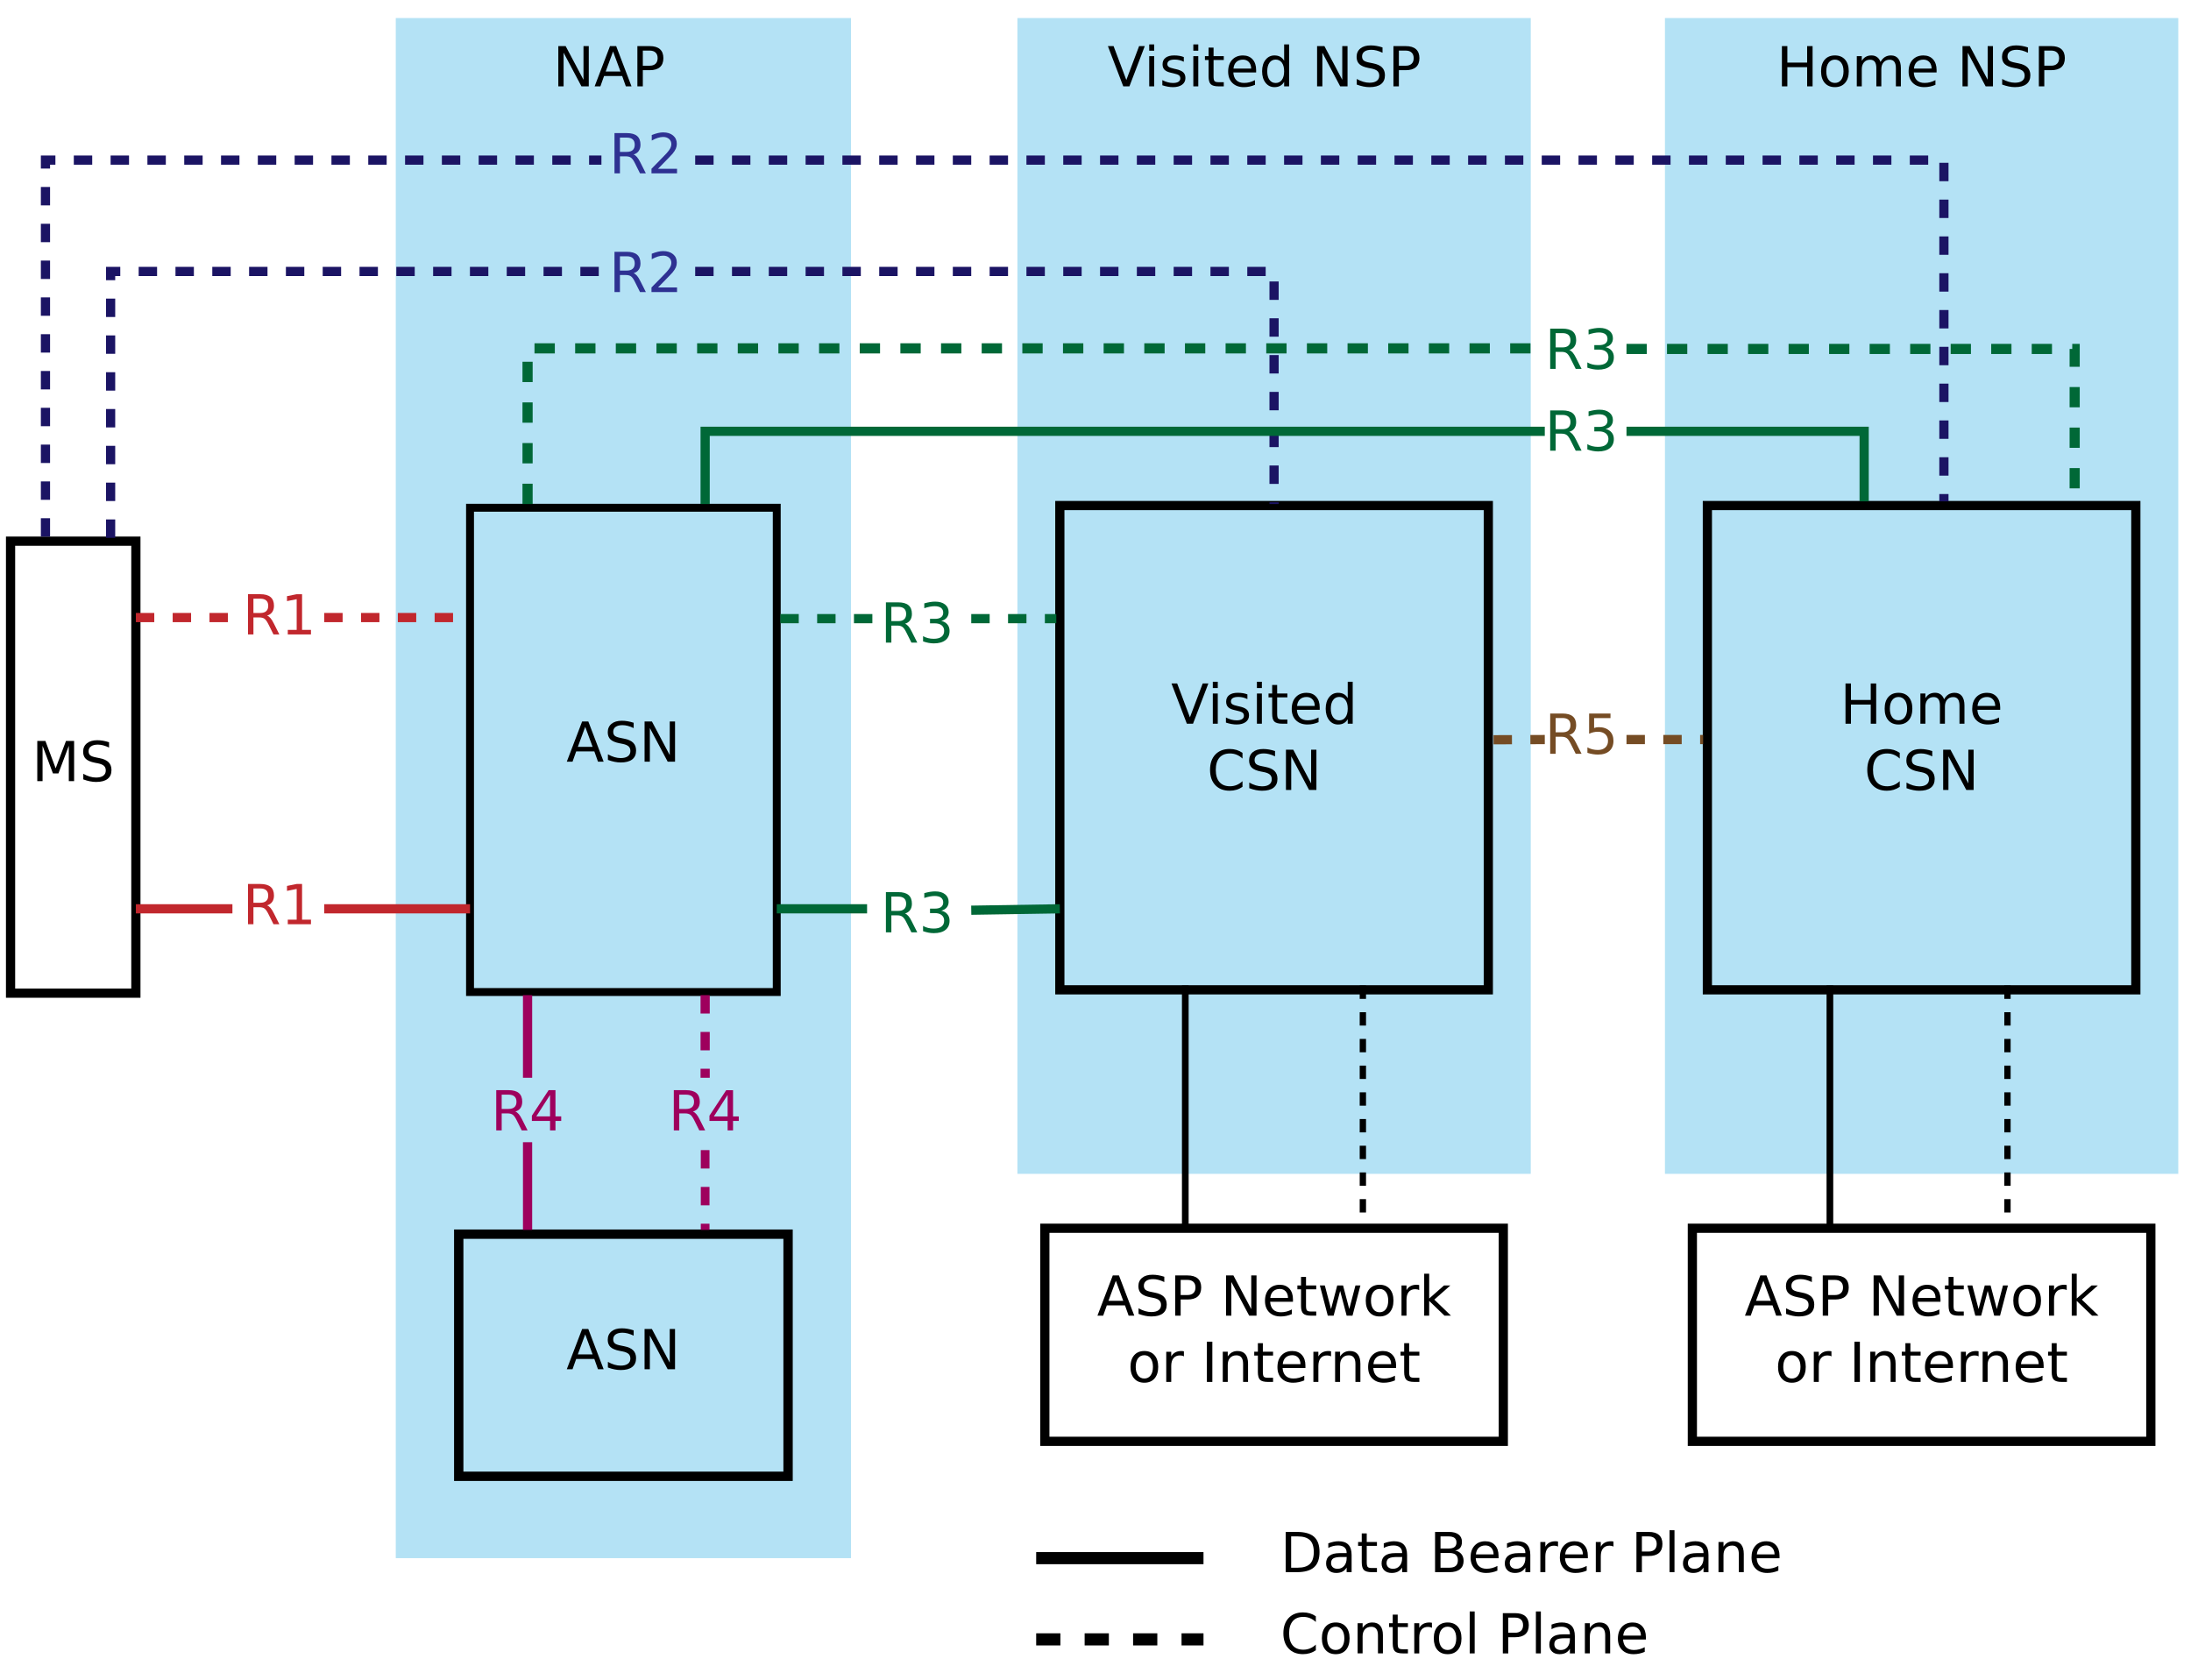 <?xml version="1.0" encoding="utf-8"?>
<!-- Generator: Adobe Illustrator 14.0.0, SVG Export Plug-In . SVG Version: 6.00 Build 43363)  -->
<!DOCTYPE svg PUBLIC "-//W3C//DTD SVG 1.1//EN" "http://www.w3.org/Graphics/SVG/1.1/DTD/svg11.dtd">
<svg version="1.1" xmlns="http://www.w3.org/2000/svg" xmlns:xlink="http://www.w3.org/1999/xlink" x="0px" y="0px"
	 width="238.11px" height="182.626px" viewBox="0 0 238.11 182.626" enable-background="new 0 0 238.11 182.626"
	 xml:space="preserve">
<g id="Layer_2">
	<rect x="110.567" y="1.961" fill="#29ABE2" fill-opacity="0.35" width="55.789" height="125.614"/>
	<rect x="180.939" y="1.961" fill="#29ABE2" fill-opacity="0.35" width="55.789" height="125.614"/>
	<rect x="43.011" y="1.961" fill="#29ABE2" fill-opacity="0.35" width="49.474" height="167.378"/>
	<rect x="49.854" y="134.129" fill="none" stroke="#000000" stroke-width="1.015" width="35.79" height="26.315"/>
	<rect x="185.551" y="54.943" fill="none" stroke="#000000" width="46.564" height="52.631"/>
	<rect x="115.179" y="54.943" fill="none" stroke="#000000" width="46.566" height="52.631"/>
	<rect x="51.081" y="55.182" fill="none" stroke="#000000" stroke-width="0.859" width="33.333" height="52.631"/>
	<rect x="1.147" y="58.813" fill="none" stroke="#000000" width="13.619" height="49.123"/>
	<g>
		<rect x="113.549" y="133.486" fill="none" stroke="#000000" width="49.825" height="23.157"/>
	</g>
	<g>
		<rect x="183.92" y="133.486" fill="none" stroke="#000000" width="49.826" height="23.157"/>
	</g>
</g>
<g id="Lines">
</g>
<g id="Text">
	<g>
		<path d="M191.305,138.614h0.672l1.666,4.374h-0.615l-0.398-1.122h-1.971l-0.398,1.122h-0.625L191.305,138.614z M191.639,139.197
			l-0.803,2.177h1.609L191.639,139.197z"/>
		<path d="M196.905,138.757v0.577c-0.225-0.107-0.438-0.188-0.637-0.24s-0.391-0.079-0.576-0.079c-0.322,0-0.572,0.063-0.746,0.188
			c-0.176,0.125-0.262,0.303-0.262,0.533c0,0.193,0.057,0.34,0.174,0.438c0.115,0.099,0.336,0.178,0.66,0.238l0.357,0.073
			c0.441,0.084,0.768,0.232,0.979,0.444c0.209,0.212,0.314,0.495,0.314,0.851c0,0.424-0.143,0.745-0.426,0.964
			c-0.285,0.219-0.701,0.328-1.25,0.328c-0.207,0-0.428-0.023-0.66-0.07c-0.234-0.047-0.477-0.116-0.727-0.208v-0.609
			c0.24,0.135,0.477,0.236,0.707,0.305s0.457,0.103,0.68,0.103c0.338,0,0.598-0.066,0.781-0.199s0.275-0.322,0.275-0.568
			c0-0.215-0.064-0.383-0.197-0.504c-0.131-0.121-0.348-0.212-0.648-0.272l-0.361-0.07c-0.441-0.088-0.76-0.226-0.957-0.413
			s-0.297-0.448-0.297-0.782c0-0.387,0.137-0.691,0.41-0.914c0.271-0.223,0.646-0.334,1.125-0.334c0.205,0,0.414,0.019,0.627,0.056
			S196.682,138.683,196.905,138.757z"/>
		<path d="M198.09,138.614h1.336c0.49,0,0.861,0.111,1.113,0.332c0.25,0.223,0.375,0.547,0.375,0.975
			c0,0.432-0.125,0.758-0.375,0.979c-0.252,0.221-0.623,0.331-1.113,0.331h-0.744v1.758h-0.592V138.614z M198.682,139.1v1.644h0.744
			c0.275,0,0.488-0.071,0.639-0.214s0.227-0.346,0.227-0.609c0-0.262-0.076-0.464-0.227-0.606s-0.363-0.214-0.639-0.214H198.682z"/>
		<path d="M203.616,138.614h0.797l1.939,3.659v-3.659h0.574v4.374h-0.797l-1.939-3.659v3.659h-0.574V138.614z"/>
		<path d="M210.887,141.212v0.264h-2.479c0.023,0.371,0.135,0.654,0.336,0.849c0.199,0.194,0.479,0.291,0.836,0.291
			c0.207,0,0.408-0.025,0.604-0.076c0.193-0.051,0.387-0.127,0.578-0.229v0.51c-0.193,0.082-0.393,0.145-0.596,0.188
			s-0.408,0.064-0.617,0.064c-0.523,0-0.939-0.152-1.244-0.457c-0.307-0.305-0.459-0.717-0.459-1.236
			c0-0.537,0.146-0.963,0.436-1.279c0.291-0.314,0.682-0.473,1.174-0.473c0.441,0,0.789,0.143,1.047,0.426
			C210.758,140.338,210.887,140.724,210.887,141.212z M210.348,141.054c-0.004-0.295-0.086-0.53-0.246-0.706
			c-0.162-0.176-0.375-0.264-0.641-0.264c-0.301,0-0.543,0.085-0.723,0.255c-0.182,0.17-0.285,0.409-0.313,0.718L210.348,141.054z"
			/>
		<path d="M212.305,138.775v0.932h1.111v0.419h-1.111v1.781c0,0.268,0.037,0.439,0.111,0.516c0.072,0.076,0.221,0.114,0.445,0.114
			h0.555v0.451h-0.555c-0.416,0-0.703-0.077-0.861-0.233c-0.158-0.154-0.236-0.438-0.236-0.848v-1.781h-0.396v-0.419h0.396v-0.932
			H212.305z"/>
		<path d="M213.811,139.707h0.539l0.674,2.561l0.672-2.561h0.635l0.674,2.561l0.672-2.561h0.539l-0.859,3.281h-0.635l-0.707-2.689
			l-0.709,2.689h-0.635L213.811,139.707z"/>
		<path d="M220.303,139.627c0.469,0,0.838,0.152,1.105,0.457s0.4,0.727,0.4,1.266c0,0.537-0.133,0.959-0.4,1.264
			c-0.268,0.307-0.637,0.459-1.105,0.459c-0.471,0-0.838-0.152-1.105-0.459c-0.266-0.305-0.4-0.727-0.4-1.264
			c0-0.539,0.135-0.961,0.4-1.266C219.465,139.78,219.833,139.627,220.303,139.627z M220.303,140.084
			c-0.289,0-0.518,0.113-0.686,0.338c-0.168,0.227-0.252,0.535-0.252,0.928s0.084,0.701,0.252,0.928
			c0.166,0.225,0.395,0.338,0.686,0.338c0.287,0,0.516-0.113,0.684-0.34s0.252-0.535,0.252-0.926c0-0.389-0.084-0.696-0.252-0.924
			S220.59,140.084,220.303,140.084z"/>
		<path d="M224.604,140.21c-0.061-0.035-0.127-0.061-0.197-0.077c-0.072-0.017-0.15-0.025-0.236-0.025
			c-0.305,0-0.539,0.1-0.701,0.297c-0.164,0.199-0.244,0.483-0.244,0.854v1.729h-0.543v-3.281h0.543v0.51
			c0.113-0.199,0.26-0.347,0.441-0.444c0.182-0.096,0.402-0.145,0.662-0.145c0.037,0,0.078,0.003,0.123,0.008
			s0.096,0.012,0.15,0.021L224.604,140.21z"/>
		<path d="M225.149,138.429h0.543v2.692l1.607-1.415h0.689l-1.74,1.535l1.813,1.746h-0.703l-1.666-1.603v1.603h-0.543V138.429z"/>
		<path d="M194.737,146.828c0.469,0,0.836,0.152,1.104,0.457s0.402,0.727,0.402,1.266c0,0.537-0.135,0.959-0.402,1.265
			s-0.635,0.458-1.104,0.458c-0.471,0-0.84-0.152-1.105-0.458c-0.268-0.306-0.4-0.728-0.4-1.265c0-0.539,0.133-0.961,0.4-1.266
			C193.897,146.98,194.266,146.828,194.737,146.828z M194.737,147.285c-0.289,0-0.518,0.112-0.686,0.339
			c-0.168,0.225-0.252,0.534-0.252,0.927s0.084,0.702,0.25,0.927c0.168,0.227,0.396,0.339,0.688,0.339
			c0.287,0,0.514-0.113,0.682-0.34s0.252-0.535,0.252-0.926c0-0.389-0.084-0.696-0.252-0.925
			C195.25,147.399,195.024,147.285,194.737,147.285z"/>
		<path d="M199.038,147.411c-0.061-0.035-0.127-0.061-0.197-0.078c-0.072-0.016-0.15-0.024-0.236-0.024
			c-0.305,0-0.539,0.1-0.701,0.298c-0.164,0.198-0.246,0.482-0.246,0.854v1.729h-0.541v-3.281h0.541v0.51
			c0.113-0.199,0.262-0.348,0.443-0.443c0.182-0.098,0.402-0.146,0.662-0.146c0.037,0,0.078,0.003,0.123,0.007
			c0.045,0.006,0.094,0.013,0.148,0.022L199.038,147.411z"/>
		<path d="M201.534,145.814h0.592v4.374h-0.592V145.814z"/>
		<path d="M206.006,148.208v1.98h-0.539v-1.963c0-0.311-0.061-0.543-0.182-0.697s-0.303-0.231-0.545-0.231
			c-0.291,0-0.52,0.093-0.688,0.278s-0.252,0.438-0.252,0.759v1.854h-0.543v-3.281h0.543v0.51c0.129-0.197,0.279-0.345,0.455-0.442
			c0.174-0.098,0.377-0.146,0.605-0.146c0.377,0,0.662,0.117,0.855,0.351S206.006,147.754,206.006,148.208z"/>
		<path d="M207.616,145.975v0.932h1.109v0.419h-1.109v1.781c0,0.268,0.037,0.439,0.109,0.516c0.074,0.076,0.223,0.114,0.447,0.114
			h0.553v0.451h-0.553c-0.416,0-0.703-0.078-0.861-0.232c-0.158-0.156-0.238-0.438-0.238-0.849v-1.781h-0.395v-0.419h0.395v-0.932
			H207.616z"/>
		<path d="M212.241,148.413v0.264h-2.479c0.023,0.371,0.135,0.654,0.336,0.848c0.199,0.195,0.479,0.292,0.836,0.292
			c0.207,0,0.408-0.025,0.604-0.076c0.193-0.051,0.387-0.127,0.578-0.229v0.51c-0.193,0.082-0.393,0.145-0.596,0.188
			s-0.408,0.064-0.617,0.064c-0.523,0-0.939-0.152-1.244-0.457c-0.307-0.305-0.459-0.717-0.459-1.236
			c0-0.537,0.146-0.963,0.436-1.278c0.291-0.315,0.682-0.474,1.174-0.474c0.441,0,0.789,0.142,1.047,0.427
			C212.112,147.538,212.241,147.924,212.241,148.413z M211.702,148.254c-0.004-0.295-0.086-0.53-0.246-0.706
			c-0.162-0.176-0.375-0.264-0.641-0.264c-0.301,0-0.543,0.085-0.723,0.255c-0.182,0.17-0.285,0.409-0.313,0.718L211.702,148.254z"
			/>
		<path d="M215.028,147.411c-0.061-0.035-0.127-0.061-0.197-0.078c-0.072-0.016-0.15-0.024-0.236-0.024
			c-0.305,0-0.539,0.1-0.701,0.298c-0.164,0.198-0.246,0.482-0.246,0.854v1.729h-0.541v-3.281h0.541v0.51
			c0.113-0.199,0.262-0.348,0.443-0.443c0.182-0.098,0.402-0.146,0.662-0.146c0.037,0,0.078,0.003,0.123,0.007
			c0.045,0.006,0.094,0.013,0.148,0.022L215.028,147.411z"/>
		<path d="M218.215,148.208v1.98h-0.539v-1.963c0-0.311-0.061-0.543-0.182-0.697s-0.303-0.231-0.545-0.231
			c-0.291,0-0.521,0.093-0.689,0.278s-0.252,0.438-0.252,0.759v1.854h-0.541v-3.281h0.541v0.51c0.129-0.197,0.281-0.345,0.457-0.442
			c0.174-0.098,0.375-0.146,0.604-0.146c0.377,0,0.662,0.117,0.855,0.351S218.215,147.754,218.215,148.208z"/>
		<path d="M222.096,148.413v0.264h-2.479c0.023,0.371,0.135,0.654,0.336,0.848c0.199,0.195,0.479,0.292,0.836,0.292
			c0.207,0,0.408-0.025,0.604-0.076c0.193-0.051,0.387-0.127,0.578-0.229v0.51c-0.193,0.082-0.393,0.145-0.596,0.188
			s-0.408,0.064-0.617,0.064c-0.523,0-0.939-0.152-1.244-0.457c-0.307-0.305-0.459-0.717-0.459-1.236
			c0-0.537,0.146-0.963,0.436-1.278c0.291-0.315,0.682-0.474,1.174-0.474c0.441,0,0.789,0.142,1.047,0.427
			C221.967,147.538,222.096,147.924,222.096,148.413z M221.557,148.254c-0.004-0.295-0.086-0.53-0.246-0.706
			c-0.162-0.176-0.375-0.264-0.641-0.264c-0.301,0-0.543,0.085-0.723,0.255c-0.182,0.17-0.285,0.409-0.313,0.718L221.557,148.254z"
			/>
		<path d="M223.514,145.975v0.932h1.111v0.419h-1.111v1.781c0,0.268,0.037,0.439,0.111,0.516c0.072,0.076,0.221,0.114,0.445,0.114
			h0.555v0.451h-0.555c-0.416,0-0.703-0.078-0.861-0.232c-0.158-0.156-0.236-0.438-0.236-0.849v-1.781h-0.396v-0.419h0.396v-0.932
			H223.514z"/>
	</g>
	<g>
		<path d="M63.265,78.408h0.671l1.667,4.374h-0.615l-0.398-1.122h-1.972l-0.398,1.122h-0.624L63.265,78.408z M63.599,78.991
			l-0.803,2.177h1.608L63.599,78.991z"/>
		<path d="M68.864,78.551v0.577c-0.225-0.107-0.437-0.188-0.636-0.24s-0.392-0.079-0.577-0.079c-0.322,0-0.571,0.063-0.746,0.188
			s-0.262,0.303-0.262,0.533c0,0.193,0.058,0.34,0.174,0.438s0.337,0.178,0.661,0.238l0.357,0.073
			c0.441,0.084,0.767,0.232,0.978,0.444c0.209,0.212,0.314,0.495,0.314,0.851c0,0.424-0.143,0.745-0.426,0.964
			c-0.285,0.219-0.701,0.328-1.25,0.328c-0.207,0-0.428-0.023-0.66-0.07c-0.234-0.047-0.476-0.116-0.726-0.208v-0.609
			c0.24,0.135,0.476,0.236,0.706,0.305s0.457,0.103,0.68,0.103c0.338,0,0.599-0.066,0.782-0.199s0.275-0.322,0.275-0.568
			c0-0.215-0.065-0.383-0.198-0.504c-0.131-0.121-0.348-0.212-0.648-0.272l-0.36-0.07c-0.441-0.088-0.761-0.226-0.958-0.413
			s-0.296-0.448-0.296-0.782c0-0.387,0.136-0.691,0.409-0.914c0.271-0.223,0.647-0.334,1.126-0.334c0.205,0,0.414,0.019,0.627,0.056
			S68.641,78.477,68.864,78.551z"/>
		<path d="M70.05,78.408h0.797l1.939,3.659v-3.659h0.574v4.374h-0.797l-1.939-3.659v3.659H70.05V78.408z"/>
	</g>
	<g>
		<path d="M63.264,144.437h0.671l1.667,4.374h-0.615l-0.398-1.122h-1.972l-0.398,1.122h-0.624L63.264,144.437z M63.598,145.02
			l-0.803,2.177h1.608L63.598,145.02z"/>
		<path d="M68.863,144.581v0.577c-0.225-0.107-0.437-0.188-0.636-0.24s-0.392-0.079-0.577-0.079c-0.322,0-0.571,0.063-0.745,0.188
			c-0.176,0.125-0.263,0.303-0.263,0.533c0,0.193,0.058,0.34,0.175,0.438c0.115,0.099,0.336,0.178,0.66,0.238l0.357,0.073
			c0.441,0.084,0.767,0.232,0.977,0.444s0.315,0.495,0.315,0.851c0,0.424-0.142,0.745-0.427,0.964
			c-0.283,0.219-0.7,0.328-1.249,0.328c-0.207,0-0.428-0.023-0.661-0.07s-0.475-0.116-0.725-0.208v-0.609
			c0.24,0.135,0.476,0.236,0.706,0.305s0.457,0.103,0.68,0.103c0.338,0,0.599-0.066,0.782-0.199s0.275-0.322,0.275-0.568
			c0-0.215-0.066-0.383-0.197-0.504c-0.133-0.121-0.349-0.212-0.649-0.272l-0.36-0.07c-0.441-0.088-0.761-0.226-0.958-0.413
			s-0.296-0.448-0.296-0.782c0-0.387,0.137-0.691,0.408-0.914c0.273-0.223,0.648-0.334,1.127-0.334c0.205,0,0.414,0.019,0.627,0.056
			S68.64,144.506,68.863,144.581z"/>
		<path d="M70.049,144.437h0.797l1.939,3.659v-3.659h0.574v4.374h-0.797l-1.939-3.659v3.659h-0.574V144.437z"/>
	</g>
	<g>
		<path d="M120.933,138.614h0.671l1.667,4.374h-0.615l-0.398-1.122h-1.972l-0.398,1.122h-0.624L120.933,138.614z M121.267,139.197
			l-0.803,2.177h1.608L121.267,139.197z"/>
		<path d="M126.532,138.757v0.577c-0.225-0.107-0.437-0.188-0.636-0.24s-0.392-0.079-0.577-0.079c-0.322,0-0.571,0.063-0.746,0.188
			s-0.262,0.303-0.262,0.533c0,0.193,0.058,0.34,0.174,0.438s0.337,0.178,0.661,0.238l0.357,0.073
			c0.441,0.084,0.767,0.232,0.978,0.444c0.209,0.212,0.314,0.495,0.314,0.851c0,0.424-0.143,0.745-0.426,0.964
			c-0.285,0.219-0.701,0.328-1.25,0.328c-0.207,0-0.428-0.023-0.66-0.07c-0.234-0.047-0.476-0.116-0.726-0.208v-0.609
			c0.24,0.135,0.476,0.236,0.706,0.305s0.457,0.103,0.68,0.103c0.338,0,0.599-0.066,0.782-0.199s0.275-0.322,0.275-0.568
			c0-0.215-0.065-0.383-0.198-0.504c-0.131-0.121-0.348-0.212-0.648-0.272l-0.36-0.07c-0.441-0.088-0.761-0.226-0.958-0.413
			s-0.296-0.448-0.296-0.782c0-0.387,0.136-0.691,0.409-0.914c0.271-0.223,0.647-0.334,1.126-0.334c0.205,0,0.414,0.019,0.627,0.056
			S126.309,138.683,126.532,138.757z"/>
		<path d="M127.718,138.614h1.336c0.49,0,0.86,0.111,1.112,0.332c0.25,0.223,0.376,0.547,0.376,0.975
			c0,0.432-0.126,0.758-0.376,0.979c-0.252,0.221-0.622,0.331-1.112,0.331h-0.744v1.758h-0.592V138.614z M128.31,139.1v1.644h0.744
			c0.275,0,0.488-0.071,0.639-0.214s0.226-0.346,0.226-0.609c0-0.262-0.075-0.464-0.226-0.606s-0.363-0.214-0.639-0.214H128.31z"/>
		<path d="M133.244,138.614h0.797l1.939,3.659v-3.659h0.574v4.374h-0.797l-1.939-3.659v3.659h-0.574V138.614z"/>
		<path d="M140.515,141.212v0.264h-2.479c0.023,0.371,0.135,0.654,0.335,0.849s0.479,0.291,0.837,0.291
			c0.207,0,0.407-0.025,0.603-0.076c0.193-0.051,0.387-0.127,0.578-0.229v0.51c-0.193,0.082-0.392,0.145-0.595,0.188
			s-0.409,0.064-0.618,0.064c-0.523,0-0.938-0.152-1.244-0.457s-0.458-0.717-0.458-1.236c0-0.537,0.146-0.963,0.435-1.279
			c0.291-0.314,0.682-0.473,1.174-0.473c0.441,0,0.79,0.143,1.047,0.426C140.386,140.338,140.515,140.724,140.515,141.212z
			 M139.976,141.054c-0.004-0.295-0.087-0.53-0.247-0.706c-0.162-0.176-0.375-0.264-0.641-0.264c-0.301,0-0.542,0.085-0.723,0.255
			s-0.284,0.409-0.312,0.718L139.976,141.054z"/>
		<path d="M141.933,138.775v0.932h1.11v0.419h-1.11v1.781c0,0.268,0.036,0.439,0.11,0.516c0.072,0.076,0.222,0.114,0.446,0.114
			h0.554v0.451h-0.554c-0.416,0-0.703-0.077-0.861-0.233c-0.158-0.154-0.237-0.438-0.237-0.848v-1.781h-0.396v-0.419h0.396v-0.932
			H141.933z"/>
		<path d="M143.439,139.707h0.539l0.674,2.561l0.671-2.561h0.636l0.674,2.561l0.671-2.561h0.539l-0.858,3.281h-0.636l-0.706-2.689
			l-0.709,2.689h-0.636L143.439,139.707z"/>
		<path d="M149.931,139.627c0.469,0,0.837,0.152,1.104,0.457s0.401,0.727,0.401,1.266c0,0.537-0.134,0.959-0.401,1.264
			c-0.268,0.307-0.636,0.459-1.104,0.459c-0.471,0-0.839-0.152-1.106-0.459c-0.266-0.305-0.399-0.727-0.399-1.264
			c0-0.539,0.134-0.961,0.399-1.266C149.092,139.78,149.46,139.627,149.931,139.627z M149.931,140.084
			c-0.289,0-0.518,0.113-0.686,0.338c-0.168,0.227-0.252,0.535-0.252,0.928s0.083,0.701,0.251,0.928
			c0.166,0.225,0.396,0.338,0.687,0.338c0.287,0,0.515-0.113,0.683-0.34s0.252-0.535,0.252-0.926c0-0.389-0.084-0.696-0.252-0.924
			S150.218,140.084,149.931,140.084z"/>
		<path d="M154.232,140.21c-0.061-0.035-0.127-0.061-0.198-0.077s-0.149-0.025-0.235-0.025c-0.305,0-0.539,0.1-0.702,0.297
			c-0.163,0.199-0.244,0.483-0.244,0.854v1.729h-0.542v-3.281h0.542v0.51c0.113-0.199,0.261-0.347,0.442-0.444
			c0.182-0.096,0.402-0.145,0.662-0.145c0.037,0,0.078,0.003,0.123,0.008s0.095,0.012,0.149,0.021L154.232,140.21z"/>
		<path d="M154.777,138.429h0.542v2.692l1.608-1.415h0.688l-1.74,1.535l1.813,1.746h-0.703l-1.667-1.603v1.603h-0.542V138.429z"/>
		<path d="M124.364,146.828c0.469,0,0.837,0.152,1.104,0.457s0.401,0.727,0.401,1.266c0,0.537-0.134,0.959-0.401,1.265
			s-0.636,0.458-1.104,0.458c-0.471,0-0.84-0.152-1.105-0.458c-0.268-0.306-0.4-0.728-0.4-1.265c0-0.539,0.133-0.961,0.4-1.266
			C123.524,146.98,123.893,146.828,124.364,146.828z M124.364,147.285c-0.289,0-0.518,0.112-0.686,0.339
			c-0.168,0.225-0.252,0.534-0.252,0.927s0.084,0.702,0.25,0.927c0.168,0.227,0.396,0.339,0.688,0.339
			c0.287,0,0.515-0.113,0.683-0.34s0.252-0.535,0.252-0.926c0-0.389-0.084-0.696-0.252-0.925
			C124.878,147.399,124.651,147.285,124.364,147.285z"/>
		<path d="M128.665,147.411c-0.061-0.035-0.127-0.061-0.197-0.078c-0.072-0.016-0.15-0.024-0.236-0.024
			c-0.305,0-0.539,0.1-0.701,0.298c-0.164,0.198-0.245,0.482-0.245,0.854v1.729h-0.542v-3.281h0.542v0.51
			c0.113-0.199,0.261-0.348,0.442-0.443c0.182-0.098,0.402-0.146,0.662-0.146c0.037,0,0.078,0.003,0.123,0.007
			c0.045,0.006,0.095,0.013,0.149,0.022L128.665,147.411z"/>
		<path d="M131.161,145.814h0.592v4.374h-0.592V145.814z"/>
		<path d="M135.634,148.208v1.98h-0.539v-1.963c0-0.311-0.061-0.543-0.182-0.697s-0.303-0.231-0.545-0.231
			c-0.291,0-0.521,0.093-0.688,0.278s-0.252,0.438-0.252,0.759v1.854h-0.542v-3.281h0.542v0.51c0.129-0.197,0.28-0.345,0.455-0.442
			s0.377-0.146,0.605-0.146c0.377,0,0.662,0.117,0.855,0.351S135.634,147.754,135.634,148.208z"/>
		<path d="M137.243,145.975v0.932h1.11v0.419h-1.11v1.781c0,0.268,0.037,0.439,0.109,0.516c0.074,0.076,0.223,0.114,0.447,0.114
			h0.554v0.451h-0.554c-0.416,0-0.703-0.078-0.861-0.232c-0.158-0.156-0.237-0.438-0.237-0.849v-1.781h-0.396v-0.419h0.396v-0.932
			H137.243z"/>
		<path d="M141.869,148.413v0.264h-2.479c0.023,0.371,0.135,0.654,0.335,0.848c0.2,0.195,0.479,0.292,0.837,0.292
			c0.207,0,0.407-0.025,0.603-0.076c0.193-0.051,0.387-0.127,0.578-0.229v0.51c-0.193,0.082-0.392,0.145-0.595,0.188
			s-0.409,0.064-0.618,0.064c-0.523,0-0.938-0.152-1.244-0.457s-0.458-0.717-0.458-1.236c0-0.537,0.146-0.963,0.435-1.278
			c0.291-0.315,0.682-0.474,1.174-0.474c0.441,0,0.79,0.142,1.047,0.427C141.74,147.538,141.869,147.924,141.869,148.413z
			 M141.33,148.254c-0.004-0.295-0.087-0.53-0.247-0.706c-0.162-0.176-0.375-0.264-0.641-0.264c-0.301,0-0.542,0.085-0.723,0.255
			s-0.284,0.409-0.312,0.718L141.33,148.254z"/>
		<path d="M144.655,147.411c-0.061-0.035-0.127-0.061-0.197-0.078c-0.072-0.016-0.15-0.024-0.236-0.024
			c-0.305,0-0.539,0.1-0.701,0.298c-0.164,0.198-0.245,0.482-0.245,0.854v1.729h-0.542v-3.281h0.542v0.51
			c0.113-0.199,0.261-0.348,0.442-0.443c0.182-0.098,0.402-0.146,0.662-0.146c0.037,0,0.078,0.003,0.123,0.007
			c0.045,0.006,0.095,0.013,0.149,0.022L144.655,147.411z"/>
		<path d="M147.842,148.208v1.98h-0.539v-1.963c0-0.311-0.061-0.543-0.182-0.697s-0.303-0.231-0.545-0.231
			c-0.291,0-0.521,0.093-0.688,0.278s-0.252,0.438-0.252,0.759v1.854h-0.542v-3.281h0.542v0.51c0.129-0.197,0.28-0.345,0.456-0.442
			c0.174-0.098,0.376-0.146,0.604-0.146c0.377,0,0.662,0.117,0.855,0.351S147.842,147.754,147.842,148.208z"/>
		<path d="M151.724,148.413v0.264h-2.479c0.023,0.371,0.135,0.654,0.335,0.848c0.2,0.195,0.479,0.292,0.837,0.292
			c0.207,0,0.407-0.025,0.603-0.076c0.193-0.051,0.387-0.127,0.578-0.229v0.51c-0.193,0.082-0.392,0.145-0.595,0.188
			s-0.409,0.064-0.618,0.064c-0.523,0-0.938-0.152-1.244-0.457s-0.458-0.717-0.458-1.236c0-0.537,0.146-0.963,0.435-1.278
			c0.291-0.315,0.682-0.474,1.174-0.474c0.441,0,0.79,0.142,1.047,0.427C151.595,147.538,151.724,147.924,151.724,148.413z
			 M151.185,148.254c-0.004-0.295-0.087-0.53-0.247-0.706c-0.162-0.176-0.375-0.264-0.641-0.264c-0.301,0-0.542,0.085-0.723,0.255
			s-0.284,0.409-0.312,0.718L151.185,148.254z"/>
		<path d="M153.142,145.975v0.932h1.11v0.419h-1.11v1.781c0,0.268,0.036,0.439,0.11,0.516c0.072,0.076,0.222,0.114,0.446,0.114
			h0.554v0.451h-0.554c-0.416,0-0.703-0.078-0.861-0.232c-0.158-0.156-0.237-0.438-0.237-0.849v-1.781h-0.396v-0.419h0.396v-0.932
			H153.142z"/>
	</g>
	<g>
		<path d="M128.983,78.653l-1.67-4.374h0.618l1.386,3.683l1.389-3.683h0.615l-1.667,4.374H128.983z"/>
		<path d="M131.804,74.094h0.539v0.683h-0.539V74.094z M131.804,75.372h0.539v3.281h-0.539V75.372z"/>
		<path d="M135.563,75.468v0.51c-0.152-0.078-0.311-0.137-0.475-0.176s-0.334-0.059-0.51-0.059c-0.268,0-0.469,0.041-0.602,0.123
			c-0.135,0.082-0.201,0.205-0.201,0.369c0,0.125,0.048,0.224,0.144,0.294c0.096,0.072,0.288,0.14,0.577,0.204l0.185,0.041
			c0.383,0.082,0.655,0.198,0.815,0.347c0.162,0.15,0.242,0.358,0.242,0.626c0,0.305-0.121,0.546-0.361,0.724
			c-0.242,0.178-0.573,0.267-0.995,0.267c-0.176,0-0.358-0.018-0.55-0.052c-0.189-0.033-0.391-0.085-0.602-0.153v-0.557
			c0.199,0.104,0.396,0.182,0.589,0.233s0.385,0.077,0.574,0.077c0.254,0,0.449-0.043,0.586-0.13s0.205-0.21,0.205-0.368
			c0-0.146-0.05-0.259-0.147-0.337c-0.1-0.078-0.315-0.153-0.649-0.226l-0.188-0.044c-0.334-0.07-0.575-0.178-0.724-0.324
			c-0.148-0.145-0.223-0.345-0.223-0.599c0-0.309,0.109-0.547,0.328-0.715s0.529-0.252,0.932-0.252c0.199,0,0.387,0.015,0.563,0.044
			S135.415,75.41,135.563,75.468z"/>
		<path d="M136.597,74.094h0.539v0.683h-0.539V74.094z M136.597,75.372h0.539v3.281h-0.539V75.372z"/>
		<path d="M138.797,74.44v0.932h1.111v0.419h-1.111v1.781c0,0.268,0.037,0.439,0.109,0.516c0.074,0.076,0.223,0.114,0.447,0.114
			h0.555v0.451h-0.555c-0.416,0-0.703-0.078-0.861-0.232c-0.158-0.156-0.237-0.438-0.237-0.849v-1.781h-0.396v-0.419h0.396V74.44
			H138.797z"/>
		<path d="M143.422,76.877v0.264h-2.479c0.023,0.371,0.135,0.654,0.336,0.848c0.199,0.195,0.479,0.292,0.836,0.292
			c0.207,0,0.408-0.025,0.604-0.076c0.193-0.051,0.387-0.127,0.578-0.229v0.51c-0.193,0.082-0.393,0.145-0.596,0.188
			s-0.408,0.064-0.617,0.064c-0.523,0-0.939-0.152-1.244-0.457c-0.307-0.305-0.459-0.717-0.459-1.236
			c0-0.537,0.146-0.963,0.436-1.278c0.291-0.315,0.682-0.474,1.174-0.474c0.441,0,0.789,0.142,1.047,0.427
			C143.293,76.002,143.422,76.389,143.422,76.877z M142.883,76.719c-0.004-0.295-0.086-0.53-0.246-0.706
			c-0.162-0.176-0.375-0.264-0.641-0.264c-0.301,0-0.543,0.085-0.723,0.255c-0.182,0.17-0.285,0.409-0.313,0.718L142.883,76.719z"/>
		<path d="M146.467,75.87v-1.775h0.539v4.559h-0.539v-0.492c-0.113,0.195-0.256,0.341-0.43,0.436
			c-0.172,0.094-0.381,0.142-0.623,0.142c-0.396,0-0.719-0.158-0.967-0.475c-0.25-0.316-0.375-0.732-0.375-1.248
			s0.125-0.932,0.375-1.248c0.248-0.316,0.57-0.475,0.967-0.475c0.242,0,0.451,0.048,0.623,0.142
			C146.211,75.53,146.354,75.674,146.467,75.87z M144.629,77.015c0,0.396,0.082,0.708,0.246,0.933
			c0.162,0.227,0.387,0.339,0.672,0.339s0.51-0.112,0.674-0.339c0.164-0.225,0.246-0.536,0.246-0.933s-0.082-0.708-0.246-0.933
			c-0.164-0.227-0.389-0.339-0.674-0.339s-0.51,0.112-0.672,0.339C144.711,76.307,144.629,76.619,144.629,77.015z"/>
		<path d="M135.03,81.816v0.624c-0.199-0.186-0.412-0.324-0.637-0.416c-0.227-0.092-0.466-0.138-0.72-0.138
			c-0.5,0-0.883,0.153-1.148,0.458c-0.266,0.307-0.398,0.748-0.398,1.326c0,0.576,0.133,1.018,0.398,1.322
			c0.266,0.307,0.648,0.459,1.148,0.459c0.254,0,0.493-0.046,0.72-0.138c0.225-0.092,0.438-0.23,0.637-0.416v0.618
			c-0.207,0.141-0.426,0.246-0.658,0.316c-0.23,0.07-0.476,0.105-0.733,0.105c-0.662,0-1.184-0.202-1.564-0.607
			s-0.571-0.959-0.571-1.66c0-0.703,0.19-1.257,0.571-1.662s0.902-0.608,1.564-0.608c0.262,0,0.509,0.035,0.739,0.104
			C134.61,81.574,134.827,81.677,135.03,81.816z"/>
		<path d="M138.566,81.623V82.2c-0.225-0.107-0.437-0.188-0.636-0.24s-0.392-0.079-0.577-0.079c-0.322,0-0.571,0.063-0.745,0.188
			c-0.176,0.125-0.263,0.303-0.263,0.533c0,0.193,0.058,0.34,0.175,0.438c0.115,0.099,0.336,0.178,0.66,0.238l0.357,0.073
			c0.441,0.084,0.768,0.232,0.977,0.444c0.211,0.212,0.315,0.495,0.315,0.851c0,0.424-0.142,0.745-0.427,0.964
			c-0.283,0.219-0.7,0.328-1.249,0.328c-0.207,0-0.427-0.023-0.661-0.07c-0.232-0.047-0.475-0.116-0.725-0.208V85.05
			c0.24,0.135,0.476,0.236,0.706,0.305s0.457,0.103,0.68,0.103c0.338,0,0.599-0.066,0.782-0.199s0.275-0.322,0.275-0.568
			c0-0.215-0.066-0.383-0.197-0.504c-0.133-0.121-0.349-0.212-0.649-0.272l-0.36-0.07c-0.441-0.088-0.761-0.226-0.958-0.413
			s-0.296-0.448-0.296-0.782c0-0.387,0.137-0.691,0.408-0.914c0.273-0.223,0.648-0.334,1.127-0.334c0.205,0,0.414,0.019,0.627,0.056
			S138.343,81.548,138.566,81.623z"/>
		<path d="M139.752,81.479h0.797l1.939,3.659v-3.659h0.574v4.374h-0.797l-1.939-3.659v3.659h-0.574V81.479z"/>
	</g>
	<g>
		<path d="M200.563,74.28h0.592v1.793h2.15V74.28h0.592v4.374h-0.592v-2.083h-2.15v2.083h-0.592V74.28z"/>
		<path d="M206.323,75.293c0.469,0,0.837,0.152,1.104,0.457s0.401,0.727,0.401,1.266c0,0.537-0.134,0.959-0.401,1.265
			s-0.636,0.458-1.104,0.458c-0.471,0-0.84-0.152-1.105-0.458c-0.268-0.306-0.4-0.728-0.4-1.265c0-0.539,0.133-0.961,0.4-1.266
			C205.483,75.446,205.852,75.293,206.323,75.293z M206.323,75.75c-0.289,0-0.518,0.112-0.686,0.339
			c-0.168,0.225-0.252,0.534-0.252,0.927s0.084,0.702,0.25,0.927c0.168,0.227,0.396,0.339,0.688,0.339
			c0.287,0,0.515-0.113,0.683-0.34s0.252-0.535,0.252-0.926c0-0.389-0.084-0.696-0.252-0.925
			C206.837,75.865,206.61,75.75,206.323,75.75z"/>
		<path d="M211.276,76.002c0.135-0.242,0.297-0.421,0.484-0.536s0.408-0.173,0.662-0.173c0.342,0,0.605,0.12,0.791,0.358
			c0.186,0.24,0.277,0.58,0.277,1.021v1.98h-0.541v-1.963c0-0.314-0.057-0.548-0.168-0.7s-0.281-0.229-0.51-0.229
			c-0.279,0-0.5,0.093-0.662,0.278s-0.242,0.438-0.242,0.759v1.854h-0.542v-1.963c0-0.316-0.056-0.55-0.167-0.701
			s-0.283-0.228-0.516-0.228c-0.275,0-0.494,0.094-0.656,0.28s-0.243,0.438-0.243,0.757v1.854h-0.542v-3.281h0.542v0.51
			c0.123-0.201,0.271-0.35,0.442-0.445s0.376-0.144,0.612-0.144c0.238,0,0.44,0.061,0.608,0.182
			C211.073,75.596,211.196,75.772,211.276,76.002z"/>
		<path d="M217.374,76.878v0.264h-2.479c0.023,0.371,0.135,0.654,0.334,0.848c0.201,0.195,0.48,0.292,0.838,0.292
			c0.207,0,0.406-0.025,0.602-0.076c0.193-0.051,0.387-0.127,0.578-0.229v0.51c-0.193,0.082-0.391,0.145-0.594,0.188
			s-0.41,0.064-0.619,0.064c-0.523,0-0.938-0.152-1.244-0.457c-0.305-0.305-0.457-0.717-0.457-1.236
			c0-0.537,0.145-0.963,0.434-1.278c0.291-0.315,0.682-0.474,1.174-0.474c0.441,0,0.791,0.142,1.047,0.427
			C217.245,76.003,217.374,76.39,217.374,76.878z M216.834,76.72c-0.004-0.295-0.088-0.53-0.248-0.706
			c-0.162-0.176-0.375-0.264-0.641-0.264c-0.301,0-0.541,0.085-0.723,0.255c-0.18,0.17-0.283,0.409-0.311,0.718L216.834,76.72z"/>
		<path d="M206.455,81.817v0.624c-0.199-0.186-0.411-0.324-0.638-0.416c-0.225-0.092-0.465-0.138-0.719-0.138
			c-0.5,0-0.883,0.153-1.148,0.458c-0.266,0.307-0.398,0.748-0.398,1.326c0,0.576,0.133,1.018,0.398,1.322
			c0.266,0.307,0.648,0.459,1.148,0.459c0.254,0,0.494-0.046,0.719-0.138c0.227-0.092,0.438-0.23,0.638-0.416v0.618
			c-0.207,0.141-0.427,0.246-0.657,0.316c-0.232,0.07-0.477,0.105-0.734,0.105c-0.662,0-1.184-0.202-1.564-0.607
			s-0.571-0.959-0.571-1.66c0-0.703,0.19-1.257,0.571-1.662s0.902-0.608,1.564-0.608c0.262,0,0.508,0.035,0.74,0.104
			C206.034,81.575,206.251,81.678,206.455,81.817z"/>
		<path d="M209.991,81.624v0.577c-0.225-0.107-0.437-0.188-0.636-0.24s-0.392-0.079-0.577-0.079c-0.322,0-0.57,0.063-0.746,0.188
			c-0.174,0.125-0.262,0.303-0.262,0.533c0,0.193,0.059,0.34,0.174,0.438c0.117,0.099,0.337,0.178,0.661,0.238l0.357,0.073
			c0.441,0.084,0.767,0.232,0.978,0.444c0.209,0.212,0.314,0.495,0.314,0.851c0,0.424-0.143,0.745-0.426,0.964
			c-0.285,0.219-0.701,0.328-1.25,0.328c-0.207,0-0.428-0.023-0.66-0.07c-0.234-0.047-0.476-0.116-0.726-0.208v-0.609
			c0.24,0.135,0.476,0.236,0.706,0.305s0.457,0.103,0.68,0.103c0.338,0,0.599-0.066,0.782-0.199s0.275-0.322,0.275-0.568
			c0-0.215-0.065-0.383-0.198-0.504c-0.131-0.121-0.348-0.212-0.648-0.272l-0.36-0.07c-0.441-0.088-0.761-0.226-0.958-0.413
			s-0.296-0.448-0.296-0.782c0-0.387,0.136-0.691,0.409-0.914c0.271-0.223,0.647-0.334,1.126-0.334c0.205,0,0.414,0.019,0.627,0.056
			S209.768,81.549,209.991,81.624z"/>
		<path d="M211.176,81.48h0.797l1.939,3.659V81.48h0.574v4.374h-0.797l-1.939-3.659v3.659h-0.574V81.48z"/>
	</g>
	<g>
		<path d="M4.052,80.524h0.882L6.05,83.5l1.122-2.977h0.882v4.374H7.477v-3.841l-1.128,3H5.754l-1.128-3v3.841H4.052V80.524z"/>
		<path d="M11.851,80.667v0.577c-0.225-0.107-0.437-0.188-0.636-0.24s-0.392-0.079-0.577-0.079c-0.322,0-0.571,0.063-0.746,0.188
			S9.63,81.416,9.63,81.646c0,0.193,0.058,0.34,0.174,0.438c0.116,0.1,0.336,0.179,0.661,0.239l0.357,0.073
			c0.441,0.084,0.767,0.232,0.977,0.443c0.21,0.213,0.315,0.496,0.315,0.852c0,0.424-0.142,0.745-0.427,0.964
			c-0.283,0.219-0.7,0.328-1.249,0.328c-0.207,0-0.427-0.023-0.661-0.07s-0.475-0.116-0.725-0.208v-0.609
			c0.24,0.135,0.476,0.236,0.706,0.305s0.457,0.103,0.68,0.103c0.338,0,0.599-0.066,0.782-0.199s0.275-0.322,0.275-0.568
			c0-0.215-0.066-0.383-0.197-0.504c-0.133-0.121-0.349-0.212-0.649-0.272l-0.36-0.07c-0.441-0.088-0.761-0.226-0.958-0.413
			s-0.296-0.448-0.296-0.782c0-0.387,0.136-0.691,0.409-0.914s0.648-0.334,1.126-0.334c0.205,0,0.414,0.019,0.627,0.056
			S11.628,80.593,11.851,80.667z"/>
	</g>
	<g>
		<path d="M122.072,9.385l-1.67-4.374h0.618l1.386,3.683l1.389-3.683h0.615l-1.667,4.374H122.072z"/>
		<path d="M124.893,4.827h0.539v0.683h-0.539V4.827z M124.893,6.104h0.539v3.281h-0.539V6.104z"/>
		<path d="M128.652,6.201v0.51c-0.152-0.078-0.311-0.137-0.475-0.176s-0.334-0.059-0.51-0.059c-0.268,0-0.469,0.041-0.602,0.123
			c-0.135,0.082-0.201,0.205-0.201,0.369c0,0.125,0.048,0.224,0.144,0.295s0.288,0.139,0.577,0.203l0.185,0.041
			c0.383,0.082,0.655,0.197,0.815,0.348c0.162,0.148,0.242,0.357,0.242,0.625c0,0.305-0.121,0.546-0.361,0.724
			c-0.242,0.178-0.573,0.267-0.995,0.267c-0.176,0-0.358-0.018-0.55-0.051c-0.189-0.034-0.391-0.086-0.602-0.154V8.708
			c0.199,0.104,0.396,0.182,0.589,0.232c0.193,0.053,0.385,0.078,0.574,0.078c0.254,0,0.449-0.043,0.586-0.131
			c0.137-0.086,0.205-0.209,0.205-0.367c0-0.146-0.05-0.259-0.147-0.337c-0.1-0.078-0.315-0.153-0.649-0.226l-0.188-0.044
			c-0.334-0.07-0.575-0.178-0.724-0.323s-0.223-0.346-0.223-0.6c0-0.309,0.109-0.547,0.328-0.715s0.529-0.252,0.932-0.252
			c0.199,0,0.387,0.015,0.563,0.044S128.503,6.142,128.652,6.201z"/>
		<path d="M129.686,4.827h0.539v0.683h-0.539V4.827z M129.686,6.104h0.539v3.281h-0.539V6.104z"/>
		<path d="M131.886,5.172v0.932h1.11v0.419h-1.11v1.781c0,0.268,0.037,0.439,0.109,0.516c0.074,0.076,0.223,0.114,0.447,0.114h0.554
			v0.451h-0.554c-0.416,0-0.703-0.077-0.861-0.233c-0.158-0.154-0.237-0.438-0.237-0.848V6.523h-0.396V6.104h0.396V5.172H131.886z"
			/>
		<path d="M136.512,7.61v0.264h-2.479c0.023,0.371,0.135,0.654,0.335,0.849s0.479,0.291,0.837,0.291
			c0.207,0,0.407-0.025,0.603-0.076c0.193-0.051,0.387-0.127,0.578-0.229v0.51c-0.193,0.082-0.392,0.145-0.595,0.188
			s-0.409,0.064-0.618,0.064c-0.523,0-0.938-0.152-1.244-0.457s-0.458-0.717-0.458-1.236c0-0.537,0.146-0.963,0.435-1.279
			c0.291-0.314,0.682-0.473,1.174-0.473c0.441,0,0.79,0.143,1.047,0.426C136.383,6.736,136.512,7.122,136.512,7.61z M135.973,7.452
			c-0.004-0.295-0.087-0.53-0.247-0.706c-0.162-0.176-0.375-0.264-0.641-0.264c-0.301,0-0.542,0.085-0.723,0.255
			s-0.284,0.409-0.312,0.718L135.973,7.452z"/>
		<path d="M139.556,6.602V4.827h0.539v4.559h-0.539V8.893c-0.113,0.195-0.256,0.341-0.43,0.435c-0.172,0.095-0.38,0.143-0.622,0.143
			c-0.396,0-0.72-0.158-0.968-0.475c-0.25-0.316-0.374-0.732-0.374-1.248s0.124-0.932,0.374-1.248
			c0.248-0.316,0.571-0.475,0.968-0.475c0.242,0,0.45,0.048,0.622,0.143C139.3,6.262,139.443,6.407,139.556,6.602z M137.719,7.748
			c0,0.396,0.081,0.707,0.245,0.934c0.162,0.225,0.387,0.338,0.672,0.338s0.51-0.113,0.674-0.338
			c0.164-0.227,0.246-0.537,0.246-0.934s-0.082-0.707-0.246-0.934c-0.164-0.225-0.389-0.338-0.674-0.338s-0.51,0.113-0.672,0.338
			C137.8,7.041,137.719,7.351,137.719,7.748z"/>
		<path d="M143.136,5.011h0.797l1.939,3.659V5.011h0.574v4.374h-0.797l-1.939-3.659v3.659h-0.574V5.011z"/>
		<path d="M150.247,5.155v0.577c-0.225-0.107-0.437-0.188-0.636-0.24s-0.392-0.079-0.577-0.079c-0.322,0-0.571,0.063-0.745,0.188
			c-0.176,0.125-0.263,0.303-0.263,0.533c0,0.193,0.058,0.34,0.175,0.438c0.115,0.099,0.336,0.178,0.66,0.238l0.357,0.073
			c0.441,0.084,0.767,0.232,0.977,0.444s0.315,0.495,0.315,0.851c0,0.424-0.142,0.745-0.427,0.964
			c-0.283,0.219-0.7,0.328-1.249,0.328c-0.207,0-0.428-0.023-0.661-0.07s-0.475-0.116-0.725-0.208V8.583
			c0.24,0.135,0.476,0.236,0.706,0.305s0.457,0.103,0.68,0.103c0.338,0,0.599-0.066,0.782-0.199s0.275-0.322,0.275-0.568
			c0-0.215-0.066-0.383-0.197-0.504c-0.133-0.121-0.349-0.212-0.649-0.272l-0.36-0.07c-0.441-0.088-0.761-0.226-0.958-0.413
			s-0.296-0.448-0.296-0.782c0-0.387,0.137-0.691,0.408-0.914c0.273-0.223,0.648-0.334,1.127-0.334c0.205,0,0.414,0.019,0.627,0.056
			S150.024,5.081,150.247,5.155z"/>
		<path d="M151.433,5.011h1.336c0.49,0,0.86,0.111,1.111,0.332c0.251,0.223,0.377,0.547,0.377,0.975
			c0,0.432-0.126,0.758-0.377,0.979s-0.621,0.331-1.111,0.331h-0.744v1.758h-0.592V5.011z M152.025,5.498v1.644h0.744
			c0.275,0,0.488-0.071,0.639-0.214s0.226-0.346,0.226-0.609c0-0.262-0.075-0.464-0.226-0.606s-0.363-0.214-0.639-0.214H152.025z"/>
	</g>
	<g>
		<path d="M193.652,5.01h0.592v1.793h2.15V5.01h0.592v4.374h-0.592V7.301h-2.15v2.083h-0.592V5.01z"/>
		<path d="M199.412,6.024c0.469,0,0.837,0.152,1.104,0.457s0.401,0.727,0.401,1.266c0,0.537-0.134,0.959-0.401,1.264
			c-0.268,0.307-0.636,0.459-1.104,0.459c-0.471,0-0.839-0.152-1.106-0.459c-0.266-0.305-0.399-0.727-0.399-1.264
			c0-0.539,0.134-0.961,0.399-1.266C198.573,6.176,198.941,6.024,199.412,6.024z M199.412,6.481c-0.289,0-0.518,0.113-0.686,0.338
			c-0.168,0.227-0.252,0.535-0.252,0.928s0.083,0.701,0.251,0.928c0.166,0.225,0.396,0.338,0.687,0.338
			c0.287,0,0.515-0.113,0.683-0.34s0.252-0.535,0.252-0.926c0-0.389-0.084-0.696-0.252-0.924S199.699,6.481,199.412,6.481z"/>
		<path d="M204.366,6.733c0.135-0.242,0.296-0.421,0.483-0.536s0.408-0.173,0.662-0.173c0.342,0,0.605,0.12,0.791,0.359
			s0.278,0.579,0.278,1.021v1.98h-0.542V7.421c0-0.314-0.056-0.548-0.167-0.7s-0.281-0.229-0.51-0.229
			c-0.279,0-0.5,0.093-0.662,0.278s-0.243,0.438-0.243,0.759v1.854h-0.542V7.421c0-0.316-0.056-0.55-0.167-0.702
			c-0.111-0.15-0.283-0.227-0.516-0.227c-0.275,0-0.494,0.094-0.656,0.279c-0.162,0.188-0.243,0.439-0.243,0.758v1.854h-0.542V6.103
			h0.542v0.51c0.123-0.201,0.271-0.35,0.442-0.445s0.376-0.144,0.612-0.144c0.238,0,0.441,0.061,0.607,0.182
			C204.163,6.327,204.286,6.502,204.366,6.733z"/>
		<path d="M210.462,7.609v0.264h-2.479c0.023,0.371,0.135,0.654,0.335,0.849s0.479,0.291,0.837,0.291
			c0.207,0,0.407-0.025,0.603-0.076c0.193-0.051,0.387-0.127,0.578-0.229v0.51c-0.193,0.082-0.392,0.145-0.595,0.188
			s-0.409,0.064-0.618,0.064c-0.523,0-0.938-0.152-1.244-0.457s-0.458-0.717-0.458-1.236c0-0.537,0.146-0.963,0.435-1.279
			c0.291-0.314,0.682-0.473,1.174-0.473c0.441,0,0.79,0.143,1.047,0.426C210.333,6.735,210.462,7.121,210.462,7.609z M209.923,7.451
			c-0.004-0.295-0.087-0.53-0.247-0.706c-0.162-0.176-0.375-0.264-0.641-0.264c-0.301,0-0.542,0.085-0.723,0.255
			s-0.284,0.409-0.312,0.718L209.923,7.451z"/>
		<path d="M213.278,5.01h0.797l1.939,3.659V5.01h0.574v4.374h-0.797l-1.939-3.659v3.659h-0.574V5.01z"/>
		<path d="M220.388,5.154v0.577c-0.225-0.107-0.437-0.188-0.636-0.24s-0.392-0.079-0.577-0.079c-0.322,0-0.571,0.063-0.745,0.188
			c-0.176,0.125-0.263,0.303-0.263,0.533c0,0.193,0.058,0.34,0.175,0.438c0.115,0.099,0.336,0.178,0.66,0.238l0.357,0.073
			c0.441,0.084,0.767,0.232,0.977,0.444s0.315,0.495,0.315,0.851c0,0.424-0.142,0.745-0.427,0.964
			c-0.283,0.219-0.7,0.328-1.249,0.328c-0.207,0-0.428-0.023-0.661-0.07s-0.475-0.116-0.725-0.208V8.582
			c0.24,0.135,0.476,0.236,0.706,0.305s0.457,0.103,0.68,0.103c0.338,0,0.599-0.066,0.782-0.199s0.275-0.322,0.275-0.568
			c0-0.215-0.066-0.383-0.197-0.504c-0.133-0.121-0.349-0.212-0.649-0.272l-0.36-0.07c-0.441-0.088-0.761-0.226-0.958-0.413
			s-0.296-0.448-0.296-0.782c0-0.387,0.137-0.691,0.408-0.914c0.273-0.223,0.648-0.334,1.127-0.334c0.205,0,0.414,0.019,0.627,0.056
			S220.166,5.08,220.388,5.154z"/>
		<path d="M221.575,5.01h1.336c0.49,0,0.86,0.111,1.111,0.332c0.251,0.223,0.377,0.547,0.377,0.975c0,0.432-0.126,0.758-0.377,0.979
			s-0.621,0.331-1.111,0.331h-0.744v1.758h-0.592V5.01z M222.167,5.497V7.14h0.744c0.275,0,0.488-0.071,0.639-0.214
			s0.226-0.346,0.226-0.609c0-0.262-0.075-0.464-0.226-0.606s-0.363-0.214-0.639-0.214H222.167z"/>
	</g>
	<g>
		<path fill="#C1272D" d="M29.025,98.395c0.127,0.043,0.25,0.135,0.371,0.275s0.241,0.334,0.362,0.58l0.601,1.195h-0.636
			l-0.56-1.122c-0.145-0.293-0.285-0.487-0.42-0.583s-0.321-0.144-0.555-0.144h-0.645v1.849h-0.592v-4.374h1.336
			c0.5,0,0.873,0.104,1.119,0.313s0.369,0.524,0.369,0.946c0,0.275-0.064,0.504-0.192,0.686S29.269,98.325,29.025,98.395z
			 M27.542,96.558v1.553h0.744c0.285,0,0.5-0.065,0.646-0.198c0.146-0.131,0.218-0.325,0.218-0.581s-0.073-0.448-0.218-0.579
			c-0.146-0.129-0.361-0.194-0.646-0.194H27.542z"/>
		<path fill="#C1272D" d="M31.275,99.948h0.967v-3.337l-1.052,0.211v-0.539l1.046-0.211h0.592v3.876h0.967v0.498h-2.52V99.948z"/>
	</g>
	<g>
		<path fill="#2E3192" d="M68.855,16.79c0.127,0.043,0.25,0.135,0.371,0.275s0.241,0.334,0.362,0.58l0.601,1.195h-0.636l-0.56-1.122
			c-0.145-0.293-0.285-0.487-0.42-0.583s-0.321-0.144-0.555-0.144h-0.645v1.849h-0.592v-4.374h1.336c0.5,0,0.873,0.104,1.119,0.313
			s0.369,0.524,0.369,0.946c0,0.275-0.064,0.504-0.192,0.686S69.1,16.72,68.855,16.79z M67.373,14.953v1.553h0.744
			c0.285,0,0.5-0.065,0.646-0.198c0.146-0.131,0.218-0.325,0.218-0.581s-0.073-0.448-0.218-0.579
			c-0.146-0.129-0.361-0.194-0.646-0.194H67.373z"/>
		<path fill="#2E3192" d="M71.513,18.343h2.065v0.498h-2.777v-0.498c0.225-0.232,0.531-0.544,0.918-0.936s0.631-0.645,0.731-0.758
			c0.189-0.213,0.322-0.393,0.397-0.541c0.075-0.146,0.113-0.292,0.113-0.435c0-0.232-0.082-0.422-0.245-0.568
			s-0.375-0.22-0.637-0.22c-0.186,0-0.381,0.032-0.587,0.097s-0.426,0.162-0.661,0.293v-0.598c0.238-0.096,0.461-0.168,0.668-0.217
			s0.396-0.073,0.568-0.073c0.453,0,0.814,0.113,1.084,0.34s0.404,0.529,0.404,0.908c0,0.18-0.034,0.35-0.101,0.512
			c-0.067,0.16-0.19,0.351-0.368,0.569c-0.049,0.057-0.204,0.221-0.466,0.491S71.989,17.856,71.513,18.343z"/>
	</g>
	<g>
		<path fill="#2E3192" d="M68.855,29.689c0.127,0.043,0.25,0.135,0.371,0.275s0.241,0.334,0.362,0.58l0.601,1.195h-0.636
			l-0.56-1.122c-0.145-0.293-0.285-0.487-0.42-0.583s-0.321-0.144-0.555-0.144h-0.645v1.849h-0.592v-4.374h1.336
			c0.5,0,0.873,0.104,1.119,0.313s0.369,0.524,0.369,0.946c0,0.275-0.064,0.504-0.192,0.686S69.1,29.619,68.855,29.689z
			 M67.373,27.852v1.553h0.744c0.285,0,0.5-0.065,0.646-0.198c0.146-0.131,0.218-0.325,0.218-0.581s-0.073-0.448-0.218-0.579
			c-0.146-0.129-0.361-0.194-0.646-0.194H67.373z"/>
		<path fill="#2E3192" d="M71.513,31.242h2.065v0.498h-2.777v-0.498c0.225-0.232,0.531-0.544,0.918-0.936s0.631-0.645,0.731-0.758
			c0.189-0.213,0.322-0.393,0.397-0.541c0.075-0.146,0.113-0.292,0.113-0.435c0-0.232-0.082-0.422-0.245-0.568
			s-0.375-0.22-0.637-0.22c-0.186,0-0.381,0.032-0.587,0.097s-0.426,0.162-0.661,0.293v-0.598c0.238-0.096,0.461-0.168,0.668-0.217
			s0.396-0.073,0.568-0.073c0.453,0,0.814,0.113,1.084,0.34s0.404,0.529,0.404,0.908c0,0.18-0.034,0.35-0.101,0.512
			c-0.067,0.16-0.19,0.351-0.368,0.569c-0.049,0.057-0.204,0.221-0.466,0.491S71.989,30.755,71.513,31.242z"/>
	</g>
	<g>
		<path fill="#006837" d="M98.353,99.28c0.127,0.043,0.25,0.135,0.371,0.275s0.241,0.334,0.362,0.58l0.601,1.195H99.05l-0.56-1.123
			c-0.145-0.293-0.285-0.486-0.42-0.582s-0.321-0.145-0.555-0.145H96.87v1.85h-0.592v-4.375h1.336c0.5,0,0.873,0.105,1.119,0.314
			s0.369,0.523,0.369,0.945c0,0.275-0.064,0.504-0.192,0.686S98.597,99.209,98.353,99.28z M96.87,97.442v1.553h0.744
			c0.285,0,0.5-0.064,0.646-0.197c0.146-0.131,0.218-0.326,0.218-0.582s-0.073-0.447-0.218-0.578
			c-0.146-0.129-0.361-0.195-0.646-0.195H96.87z"/>
		<path fill="#006837" d="M102.293,98.971c0.283,0.061,0.504,0.188,0.664,0.379s0.239,0.428,0.239,0.709
			c0,0.432-0.148,0.766-0.445,1.002s-0.719,0.354-1.266,0.354c-0.184,0-0.373-0.018-0.567-0.053
			c-0.194-0.037-0.395-0.092-0.602-0.164v-0.57c0.164,0.096,0.344,0.168,0.539,0.217s0.399,0.072,0.612,0.072
			c0.371,0,0.654-0.072,0.848-0.219s0.292-0.359,0.292-0.639c0-0.258-0.09-0.459-0.271-0.605c-0.181-0.145-0.432-0.219-0.754-0.219
			h-0.51v-0.486h0.533c0.291,0,0.514-0.057,0.668-0.174c0.154-0.115,0.231-0.283,0.231-0.502c0-0.225-0.08-0.396-0.239-0.518
			c-0.159-0.119-0.387-0.18-0.684-0.18c-0.162,0-0.336,0.018-0.521,0.053s-0.39,0.09-0.612,0.164v-0.527
			c0.225-0.063,0.435-0.109,0.631-0.141s0.381-0.047,0.555-0.047c0.449,0,0.805,0.102,1.066,0.307
			c0.262,0.203,0.393,0.479,0.393,0.826c0,0.242-0.069,0.447-0.208,0.615C102.746,98.792,102.549,98.907,102.293,98.971z"/>
	</g>
	<g>
		<path fill="#006837" d="M98.353,67.788c0.127,0.043,0.25,0.135,0.371,0.275s0.241,0.334,0.362,0.58l0.601,1.195H99.05l-0.56-1.122
			c-0.145-0.293-0.285-0.487-0.42-0.583s-0.321-0.144-0.555-0.144H96.87v1.849h-0.592v-4.374h1.336c0.5,0,0.873,0.104,1.119,0.313
			s0.369,0.524,0.369,0.946c0,0.275-0.064,0.504-0.192,0.686S98.597,67.718,98.353,67.788z M96.87,65.951v1.553h0.744
			c0.285,0,0.5-0.065,0.646-0.198c0.146-0.131,0.218-0.325,0.218-0.581s-0.073-0.448-0.218-0.579
			c-0.146-0.129-0.361-0.194-0.646-0.194H96.87z"/>
		<path fill="#006837" d="M102.293,67.48c0.283,0.061,0.504,0.187,0.664,0.378s0.239,0.428,0.239,0.709
			c0,0.432-0.148,0.766-0.445,1.002s-0.719,0.354-1.266,0.354c-0.184,0-0.373-0.019-0.567-0.054
			c-0.194-0.036-0.395-0.091-0.602-0.163v-0.571c0.164,0.096,0.344,0.168,0.539,0.217s0.399,0.073,0.612,0.073
			c0.371,0,0.654-0.073,0.848-0.22s0.292-0.359,0.292-0.639c0-0.258-0.09-0.459-0.271-0.605c-0.181-0.145-0.432-0.218-0.754-0.218
			h-0.51v-0.486h0.533c0.291,0,0.514-0.058,0.668-0.175c0.154-0.115,0.231-0.283,0.231-0.502c0-0.225-0.08-0.396-0.239-0.518
			c-0.159-0.119-0.387-0.18-0.684-0.18c-0.162,0-0.336,0.018-0.521,0.053s-0.39,0.09-0.612,0.164v-0.527
			c0.225-0.063,0.435-0.109,0.631-0.141s0.381-0.047,0.555-0.047c0.449,0,0.805,0.103,1.066,0.307s0.393,0.479,0.393,0.827
			c0,0.242-0.069,0.446-0.208,0.614C102.746,67.3,102.549,67.416,102.293,67.48z"/>
	</g>
	<g>
		<path fill="#006837" d="M170.545,38.04c0.127,0.043,0.25,0.135,0.371,0.275c0.119,0.141,0.24,0.334,0.361,0.58l0.601,1.195h-0.636
			l-0.56-1.122c-0.145-0.293-0.284-0.487-0.421-0.583c-0.135-0.096-0.32-0.144-0.555-0.144h-0.645v1.849h-0.592v-4.374h1.336
			c0.5,0,0.873,0.104,1.119,0.313s0.369,0.524,0.369,0.946c0,0.275-0.064,0.504-0.191,0.686
			C170.975,37.843,170.79,37.969,170.545,38.04z M169.063,36.203v1.553h0.744c0.285,0,0.5-0.065,0.646-0.198
			c0.145-0.131,0.218-0.325,0.218-0.581s-0.073-0.448-0.218-0.579c-0.146-0.129-0.361-0.194-0.646-0.194H169.063z"/>
		<path fill="#006837" d="M174.486,37.732c0.283,0.061,0.505,0.187,0.663,0.378c0.16,0.191,0.239,0.428,0.239,0.709
			c0,0.432-0.148,0.766-0.445,1.002s-0.719,0.354-1.266,0.354c-0.184,0-0.372-0.019-0.567-0.054
			c-0.193-0.036-0.395-0.091-0.602-0.163v-0.571c0.164,0.096,0.344,0.168,0.539,0.217s0.399,0.073,0.612,0.073
			c0.371,0,0.653-0.073,0.849-0.22c0.193-0.146,0.291-0.359,0.291-0.639c0-0.258-0.09-0.459-0.271-0.605
			c-0.18-0.145-0.432-0.218-0.754-0.218h-0.51v-0.486h0.533c0.291,0,0.514-0.058,0.668-0.175c0.154-0.115,0.231-0.283,0.231-0.502
			c0-0.225-0.079-0.396-0.239-0.518c-0.158-0.119-0.387-0.18-0.684-0.18c-0.162,0-0.336,0.018-0.521,0.053s-0.39,0.09-0.612,0.164
			v-0.527c0.225-0.063,0.435-0.109,0.632-0.141c0.195-0.031,0.381-0.047,0.555-0.047c0.449,0,0.805,0.103,1.066,0.307
			s0.393,0.479,0.393,0.827c0,0.242-0.069,0.446-0.208,0.614C174.939,37.551,174.742,37.667,174.486,37.732z"/>
	</g>
	<g>
		<path fill="#006837" d="M170.545,46.929c0.127,0.043,0.25,0.135,0.371,0.275c0.119,0.141,0.24,0.334,0.361,0.58l0.601,1.195
			h-0.636l-0.56-1.122c-0.145-0.293-0.284-0.487-0.421-0.583c-0.135-0.096-0.32-0.144-0.555-0.144h-0.645v1.849h-0.592v-4.374h1.336
			c0.5,0,0.873,0.104,1.119,0.313s0.369,0.524,0.369,0.946c0,0.275-0.064,0.504-0.191,0.686
			C170.975,46.732,170.79,46.858,170.545,46.929z M169.063,45.092v1.553h0.744c0.285,0,0.5-0.065,0.646-0.198
			c0.145-0.131,0.218-0.325,0.218-0.581s-0.073-0.448-0.218-0.579c-0.146-0.129-0.361-0.194-0.646-0.194H169.063z"/>
		<path fill="#006837" d="M174.486,46.621c0.283,0.061,0.505,0.187,0.663,0.378c0.16,0.191,0.239,0.428,0.239,0.709
			c0,0.432-0.148,0.766-0.445,1.002s-0.719,0.354-1.266,0.354c-0.184,0-0.372-0.019-0.567-0.054
			c-0.193-0.036-0.395-0.091-0.602-0.163v-0.571c0.164,0.096,0.344,0.168,0.539,0.217s0.399,0.073,0.612,0.073
			c0.371,0,0.653-0.073,0.849-0.22c0.193-0.146,0.291-0.359,0.291-0.639c0-0.258-0.09-0.459-0.271-0.605
			c-0.18-0.145-0.432-0.218-0.754-0.218h-0.51v-0.486h0.533c0.291,0,0.514-0.058,0.668-0.175c0.154-0.115,0.231-0.283,0.231-0.502
			c0-0.225-0.079-0.396-0.239-0.518c-0.158-0.119-0.387-0.18-0.684-0.18c-0.162,0-0.336,0.018-0.521,0.053s-0.39,0.09-0.612,0.164
			v-0.527c0.225-0.063,0.435-0.109,0.632-0.141c0.195-0.031,0.381-0.047,0.555-0.047c0.449,0,0.805,0.103,1.066,0.307
			s0.393,0.479,0.393,0.827c0,0.242-0.069,0.446-0.208,0.614C174.939,46.44,174.742,46.557,174.486,46.621z"/>
	</g>
	<g>
		<path fill="#754C24" d="M170.545,79.87c0.127,0.043,0.25,0.135,0.371,0.275c0.119,0.141,0.24,0.334,0.361,0.58l0.601,1.195h-0.636
			l-0.56-1.122c-0.145-0.293-0.284-0.487-0.421-0.583c-0.135-0.096-0.32-0.144-0.555-0.144h-0.645v1.849h-0.592v-4.374h1.336
			c0.5,0,0.873,0.104,1.119,0.313s0.369,0.524,0.369,0.946c0,0.275-0.064,0.504-0.191,0.686
			C170.975,79.673,170.79,79.799,170.545,79.87z M169.063,78.033v1.553h0.744c0.285,0,0.5-0.065,0.646-0.198
			c0.145-0.131,0.218-0.325,0.218-0.581s-0.073-0.448-0.218-0.579c-0.146-0.129-0.361-0.194-0.646-0.194H169.063z"/>
		<path fill="#754C24" d="M172.699,77.546h2.323v0.498h-1.781v1.072c0.086-0.029,0.172-0.052,0.258-0.065
			c0.086-0.016,0.172-0.022,0.258-0.022c0.488,0,0.875,0.134,1.16,0.401s0.428,0.63,0.428,1.087c0,0.471-0.146,0.837-0.439,1.097
			c-0.293,0.262-0.706,0.392-1.239,0.392c-0.184,0-0.37-0.016-0.562-0.047c-0.189-0.031-0.387-0.078-0.59-0.141v-0.595
			c0.176,0.096,0.357,0.167,0.545,0.214s0.386,0.07,0.595,0.07c0.338,0,0.605-0.089,0.803-0.267s0.296-0.419,0.296-0.724
			s-0.099-0.546-0.296-0.724s-0.465-0.267-0.803-0.267c-0.158,0-0.315,0.018-0.474,0.053c-0.156,0.035-0.317,0.09-0.481,0.164
			V77.546z"/>
	</g>
	<g>
		<path fill="#9E005D" d="M75.302,120.804c0.127,0.043,0.25,0.135,0.371,0.275s0.241,0.334,0.362,0.58l0.601,1.195h-0.636
			l-0.56-1.122c-0.145-0.293-0.285-0.487-0.42-0.583s-0.321-0.144-0.555-0.144h-0.645v1.849h-0.592v-4.374h1.336
			c0.5,0,0.873,0.104,1.119,0.313s0.369,0.524,0.369,0.946c0,0.275-0.064,0.504-0.192,0.686S75.546,120.734,75.302,120.804z
			 M73.819,118.967v1.553h0.744c0.285,0,0.5-0.065,0.646-0.198c0.146-0.131,0.218-0.325,0.218-0.581s-0.073-0.448-0.218-0.579
			c-0.146-0.129-0.361-0.194-0.646-0.194H73.819z"/>
		<path fill="#9E005D" d="M78.92,118.481h0.744v2.851h0.624v0.492h-0.624v1.031h-0.589v-1.031h-1.975v-0.571L78.92,118.481z
			 M79.075,118.997l-1.494,2.335h1.494V118.997z"/>
	</g>
	<g>
		<path fill="#9E005D" d="M56.004,120.803c0.127,0.043,0.25,0.135,0.371,0.275s0.241,0.334,0.362,0.58l0.601,1.195h-0.636
			l-0.56-1.122c-0.145-0.293-0.285-0.487-0.42-0.583s-0.321-0.144-0.555-0.144h-0.645v1.849H53.93v-4.374h1.336
			c0.5,0,0.873,0.104,1.119,0.313s0.369,0.524,0.369,0.946c0,0.275-0.064,0.504-0.192,0.686S56.248,120.733,56.004,120.803z
			 M54.521,118.966v1.553h0.744c0.285,0,0.5-0.065,0.646-0.198c0.146-0.131,0.218-0.325,0.218-0.581s-0.073-0.448-0.218-0.579
			c-0.146-0.129-0.361-0.194-0.646-0.194H54.521z"/>
		<path fill="#9E005D" d="M59.622,118.48h0.744v2.851h0.624v0.492h-0.624v1.031h-0.589v-1.031h-1.975v-0.571L59.622,118.48z
			 M59.777,118.996l-1.494,2.335h1.494V118.996z"/>
	</g>
	<g>
		<path d="M60.676,5.011h0.797l1.939,3.659V5.011h0.574v4.374h-0.797L61.25,5.726v3.659h-0.574V5.011z"/>
		<path d="M66.292,5.011h0.671l1.667,4.374h-0.615l-0.398-1.122h-1.972l-0.398,1.122h-0.624L66.292,5.011z M66.626,5.594
			l-0.803,2.177h1.608L66.626,5.594z"/>
		<path d="M69.269,5.011h1.336c0.49,0,0.861,0.111,1.112,0.332c0.251,0.223,0.376,0.547,0.376,0.975
			c0,0.432-0.125,0.758-0.376,0.979s-0.622,0.331-1.112,0.331H69.86v1.758h-0.592V5.011z M69.86,5.497v1.644h0.744
			c0.275,0,0.488-0.071,0.639-0.214s0.226-0.346,0.226-0.609c0-0.262-0.075-0.464-0.226-0.606s-0.363-0.214-0.639-0.214H69.86z"/>
	</g>
	<g>
	</g>
	<polyline fill="none" stroke="#1B1464" stroke-dasharray="2,2" points="75.55,17.4 211.257,17.4 211.257,54.487 	"/>
	<polyline fill="none" stroke="#1B1464" stroke-dasharray="2,2" points="4.941,58.32 4.941,17.4 65.361,17.4 	"/>
	<polyline fill="none" stroke="#1B1464" stroke-dasharray="2,2" points="75.55,29.502 138.461,29.502 138.461,54.778 	"/>
	<polyline fill="none" stroke="#1B1464" stroke-dasharray="2,2" points="12.021,58.452 12.021,29.502 65.361,29.502 	"/>
	<line fill="none" stroke="#C1272D" x1="14.766" y1="98.769" x2="25.259" y2="98.769"/>
	<line fill="none" stroke="#000000" stroke-width="1.316" x1="112.608" y1="169.339" x2="130.792" y2="169.339"/>
	<line fill="none" stroke="#C1272D" x1="35.235" y1="98.769" x2="51.081" y2="98.769"/>
	<line fill="none" stroke="#000000" stroke-width="0.726" x1="128.813" y1="107.106" x2="128.813" y2="133.486"/>
	
		<line fill="none" stroke="#000000" stroke-width="0.686" stroke-dasharray="1.451,1.451" x1="148.111" y1="107.106" x2="148.111" y2="133.486"/>
	<line fill="none" stroke="#000000" stroke-width="0.726" x1="198.867" y1="107.106" x2="198.867" y2="133.486"/>
	
		<line fill="none" stroke="#000000" stroke-width="0.686" stroke-dasharray="1.451,1.451" x1="218.165" y1="107.106" x2="218.165" y2="133.486"/>
	<line fill="none" stroke="#006837" x1="105.552" y1="98.922" x2="115.179" y2="98.769"/>
	<line fill="none" stroke="#006837" x1="84.415" y1="98.769" x2="94.231" y2="98.769"/>
	<g>
		<g>
			<path fill="#C1272D" d="M29.025,66.902c0.127,0.043,0.25,0.135,0.371,0.275s0.241,0.334,0.362,0.58l0.601,1.195h-0.636
				l-0.56-1.122c-0.145-0.293-0.285-0.487-0.42-0.583s-0.321-0.144-0.555-0.144h-0.645v1.849h-0.592v-4.374h1.336
				c0.5,0,0.873,0.104,1.119,0.313s0.369,0.524,0.369,0.946c0,0.275-0.064,0.504-0.192,0.686S29.269,66.832,29.025,66.902z
				 M27.542,65.065v1.553h0.744c0.285,0,0.5-0.065,0.646-0.198c0.146-0.131,0.218-0.325,0.218-0.581s-0.073-0.448-0.218-0.579
				c-0.146-0.129-0.361-0.194-0.646-0.194H27.542z"/>
			<path fill="#C1272D" d="M31.275,68.455h0.967v-3.337l-1.052,0.211V64.79l1.046-0.211h0.592v3.876h0.967v0.498h-2.52V68.455z"/>
		</g>
		<line fill="none" stroke="#C1272D" stroke-dasharray="2,2" x1="14.766" y1="67.116" x2="25.259" y2="67.116"/>
		<line fill="none" stroke="#C1272D" stroke-dasharray="2,2" x1="35.235" y1="67.116" x2="51.081" y2="67.116"/>
	</g>
	<g>
		
			<line fill="none" stroke="#000000" stroke-width="1.316" stroke-dasharray="2.633,2.633" x1="112.608" y1="178.167" x2="130.792" y2="178.167"/>
	</g>
	<line fill="none" stroke="#9E005D" x1="57.334" y1="124.136" x2="57.334" y2="133.664"/>
	<line fill="none" stroke="#9E005D" x1="57.334" y1="108.151" x2="57.334" y2="117.132"/>
	
		<line fill="none" stroke="#9E005D" stroke-width="0.946" stroke-dasharray="2,2" x1="76.632" y1="124.994" x2="76.632" y2="133.664"/>
	<line fill="none" stroke="#9E005D" stroke-dasharray="2,2" x1="76.632" y1="108.151" x2="76.632" y2="117.132"/>
	<line fill="none" stroke="#006837" stroke-dasharray="2,2" x1="105.552" y1="67.235" x2="114.795" y2="67.235"/>
	<line fill="none" stroke="#006837" stroke-dasharray="2,2" x1="84.806" y1="67.235" x2="95.468" y2="67.235"/>
	<line fill="none" stroke="#754C24" stroke-dasharray="2,2" x1="176.761" y1="80.374" x2="185.089" y2="80.374"/>
	<line fill="none" stroke="#754C24" stroke-dasharray="2,2" x1="162.314" y1="80.396" x2="167.882" y2="80.374"/>
	<polyline fill="none" stroke="#006837" stroke-width="1.101" stroke-dasharray="2.202,2.202" points="176.761,37.923 
		225.468,37.923 225.468,54.943 	"/>
	<polyline fill="none" stroke="#006837" stroke-width="1.104" stroke-dasharray="2.209,2.209" points="57.334,54.778 
		57.334,37.86 167.882,37.86 	"/>
	<polyline fill="none" stroke="#006837" points="176.761,46.874 202.59,46.874 202.59,54.487 	"/>
	<polyline fill="none" stroke="#006837" points="76.632,54.778 76.632,46.874 167.882,46.874 	"/>
	<g>
	</g>
	<g>
		<path d="M139.725,166.49h1.216c0.848,0,1.47,0.177,1.866,0.528c0.396,0.354,0.595,0.904,0.595,1.654
			c0,0.754-0.199,1.308-0.598,1.661s-1.02,0.53-1.863,0.53h-1.216V166.49z M140.317,166.976v3.401h0.715
			c0.604,0,1.045-0.137,1.326-0.41c0.279-0.273,0.42-0.705,0.42-1.295c0-0.586-0.141-1.016-0.42-1.287
			c-0.281-0.273-0.723-0.409-1.326-0.409H140.317z"/>
		<path d="M146.888,168.992v1.872h-0.539v-0.498c-0.123,0.199-0.276,0.347-0.46,0.441c-0.184,0.094-0.408,0.142-0.674,0.142
			c-0.336,0-0.604-0.094-0.801-0.282c-0.199-0.188-0.298-0.441-0.298-0.758c0-0.369,0.123-0.647,0.37-0.835s0.616-0.281,1.106-0.281
			h0.756v-0.053c0-0.248-0.082-0.439-0.245-0.575s-0.392-0.204-0.687-0.204c-0.188,0-0.37,0.022-0.548,0.067
			s-0.349,0.112-0.513,0.202v-0.498c0.197-0.076,0.389-0.134,0.574-0.171c0.186-0.039,0.366-0.058,0.542-0.058
			c0.475,0,0.829,0.123,1.063,0.369S146.888,168.492,146.888,168.992z M145.813,169.214c-0.436,0-0.737,0.05-0.905,0.149
			s-0.252,0.27-0.252,0.51c0,0.191,0.063,0.344,0.188,0.455c0.127,0.113,0.298,0.169,0.515,0.169c0.299,0,0.538-0.105,0.72-0.317
			c0.18-0.212,0.271-0.494,0.271-0.846v-0.12H145.813z"/>
		<path d="M148.532,166.651v0.932h1.11v0.419h-1.11v1.781c0,0.268,0.037,0.439,0.109,0.516c0.074,0.076,0.223,0.114,0.447,0.114
			h0.554v0.451h-0.554c-0.416,0-0.703-0.078-0.861-0.232c-0.158-0.156-0.237-0.438-0.237-0.849v-1.781h-0.396v-0.419h0.396v-0.932
			H148.532z"/>
		<path d="M152.917,168.992v1.872h-0.539v-0.498c-0.123,0.199-0.276,0.347-0.46,0.441c-0.184,0.094-0.408,0.142-0.674,0.142
			c-0.336,0-0.604-0.094-0.801-0.282c-0.199-0.188-0.298-0.441-0.298-0.758c0-0.369,0.123-0.647,0.37-0.835s0.616-0.281,1.106-0.281
			h0.756v-0.053c0-0.248-0.082-0.439-0.245-0.575s-0.392-0.204-0.687-0.204c-0.188,0-0.37,0.022-0.548,0.067
			s-0.349,0.112-0.513,0.202v-0.498c0.197-0.076,0.389-0.134,0.574-0.171c0.186-0.039,0.366-0.058,0.542-0.058
			c0.475,0,0.829,0.123,1.063,0.369S152.917,168.492,152.917,168.992z M151.842,169.214c-0.436,0-0.737,0.05-0.905,0.149
			s-0.252,0.27-0.252,0.51c0,0.191,0.063,0.344,0.188,0.455c0.127,0.113,0.298,0.169,0.515,0.169c0.299,0,0.538-0.105,0.72-0.317
			c0.18-0.212,0.271-0.494,0.271-0.846v-0.12H151.842z"/>
		<path d="M155.958,166.49h1.512c0.451,0,0.799,0.094,1.043,0.281s0.366,0.454,0.366,0.8c0,0.268-0.063,0.48-0.188,0.639
			s-0.309,0.257-0.551,0.296c0.291,0.063,0.518,0.193,0.678,0.392c0.162,0.198,0.242,0.445,0.242,0.742
			c0,0.391-0.133,0.692-0.398,0.905s-0.644,0.319-1.134,0.319h-1.57V166.49z M156.55,166.976v1.318h0.876
			c0.289,0,0.504-0.054,0.646-0.163c0.141-0.107,0.212-0.273,0.212-0.496c0-0.221-0.071-0.386-0.212-0.495
			c-0.143-0.109-0.357-0.164-0.646-0.164H156.55z M156.55,168.775v1.603h0.949c0.318,0,0.554-0.066,0.708-0.197
			c0.152-0.133,0.229-0.334,0.229-0.605c0-0.273-0.077-0.475-0.229-0.605c-0.154-0.129-0.39-0.194-0.708-0.194H156.55z"/>
		<path d="M162.858,169.088v0.264h-2.479c0.023,0.371,0.135,0.654,0.336,0.848c0.199,0.195,0.479,0.292,0.836,0.292
			c0.207,0,0.407-0.025,0.602-0.076s0.388-0.127,0.579-0.229v0.51c-0.193,0.082-0.392,0.145-0.595,0.188s-0.409,0.064-0.618,0.064
			c-0.523,0-0.938-0.152-1.243-0.457c-0.307-0.305-0.459-0.717-0.459-1.236c0-0.537,0.145-0.963,0.436-1.278
			c0.289-0.315,0.681-0.474,1.173-0.474c0.441,0,0.79,0.142,1.048,0.427C162.729,168.213,162.858,168.6,162.858,169.088z
			 M162.319,168.93c-0.004-0.295-0.086-0.53-0.248-0.706c-0.16-0.176-0.374-0.264-0.64-0.264c-0.301,0-0.542,0.085-0.722,0.255
			c-0.182,0.17-0.285,0.409-0.313,0.718L162.319,168.93z"/>
		<path d="M166.309,168.992v1.872h-0.539v-0.498c-0.123,0.199-0.276,0.347-0.46,0.441c-0.184,0.094-0.408,0.142-0.674,0.142
			c-0.336,0-0.604-0.094-0.802-0.282s-0.297-0.441-0.297-0.758c0-0.369,0.123-0.647,0.371-0.835
			c0.246-0.188,0.615-0.281,1.105-0.281h0.756v-0.053c0-0.248-0.082-0.439-0.244-0.575c-0.164-0.136-0.393-0.204-0.688-0.204
			c-0.188,0-0.37,0.022-0.548,0.067s-0.349,0.112-0.513,0.202v-0.498c0.197-0.076,0.389-0.134,0.574-0.171
			c0.186-0.039,0.366-0.058,0.542-0.058c0.475,0,0.829,0.123,1.063,0.369S166.309,168.492,166.309,168.992z M165.234,169.214
			c-0.436,0-0.737,0.05-0.905,0.149s-0.252,0.27-0.252,0.51c0,0.191,0.063,0.344,0.189,0.455c0.125,0.113,0.297,0.169,0.514,0.169
			c0.299,0,0.538-0.105,0.719-0.317s0.271-0.494,0.271-0.846v-0.12H165.234z"/>
		<path d="M169.321,168.086c-0.061-0.035-0.127-0.061-0.197-0.078c-0.072-0.016-0.15-0.024-0.236-0.024
			c-0.305,0-0.539,0.1-0.701,0.298c-0.164,0.198-0.245,0.482-0.245,0.854v1.729h-0.542v-3.281h0.542v0.51
			c0.113-0.199,0.261-0.348,0.442-0.443c0.182-0.098,0.402-0.146,0.662-0.146c0.037,0,0.078,0.003,0.123,0.007
			c0.045,0.006,0.095,0.013,0.149,0.022L169.321,168.086z"/>
		<path d="M172.561,169.088v0.264h-2.479c0.023,0.371,0.135,0.654,0.336,0.848c0.199,0.195,0.479,0.292,0.836,0.292
			c0.207,0,0.407-0.025,0.602-0.076s0.388-0.127,0.579-0.229v0.51c-0.193,0.082-0.392,0.145-0.595,0.188s-0.409,0.064-0.618,0.064
			c-0.523,0-0.938-0.152-1.243-0.457c-0.307-0.305-0.459-0.717-0.459-1.236c0-0.537,0.145-0.963,0.436-1.278
			c0.289-0.315,0.681-0.474,1.173-0.474c0.441,0,0.79,0.142,1.048,0.427C172.432,168.213,172.561,168.6,172.561,169.088z
			 M172.022,168.93c-0.004-0.295-0.086-0.53-0.248-0.706c-0.16-0.176-0.374-0.264-0.64-0.264c-0.301,0-0.542,0.085-0.722,0.255
			c-0.182,0.17-0.285,0.409-0.313,0.718L172.022,168.93z"/>
		<path d="M175.347,168.086c-0.061-0.035-0.127-0.061-0.198-0.078c-0.071-0.016-0.149-0.024-0.235-0.024
			c-0.305,0-0.539,0.1-0.702,0.298s-0.244,0.482-0.244,0.854v1.729h-0.542v-3.281h0.542v0.51c0.113-0.199,0.261-0.348,0.442-0.443
			c0.182-0.098,0.402-0.146,0.662-0.146c0.037,0,0.078,0.003,0.123,0.007c0.045,0.006,0.095,0.013,0.149,0.022L175.347,168.086z"/>
		<path d="M177.843,166.49h1.336c0.49,0,0.86,0.111,1.112,0.333c0.25,0.222,0.376,0.546,0.376,0.974
			c0,0.432-0.126,0.758-0.376,0.979c-0.252,0.221-0.622,0.331-1.112,0.331h-0.744v1.758h-0.592V166.49z M178.435,166.976v1.644
			h0.744c0.275,0,0.488-0.071,0.639-0.214s0.226-0.346,0.226-0.609c0-0.262-0.075-0.464-0.226-0.606s-0.363-0.214-0.639-0.214
			H178.435z"/>
		<path d="M181.438,166.305h0.539v4.559h-0.539V166.305z"/>
		<path d="M185.671,168.992v1.872h-0.539v-0.498c-0.123,0.199-0.276,0.347-0.46,0.441c-0.184,0.094-0.408,0.142-0.674,0.142
			c-0.336,0-0.604-0.094-0.801-0.282c-0.199-0.188-0.298-0.441-0.298-0.758c0-0.369,0.123-0.647,0.37-0.835s0.616-0.281,1.106-0.281
			h0.756v-0.053c0-0.248-0.082-0.439-0.245-0.575s-0.392-0.204-0.687-0.204c-0.188,0-0.37,0.022-0.548,0.067
			s-0.349,0.112-0.513,0.202v-0.498c0.197-0.076,0.389-0.134,0.574-0.171c0.186-0.039,0.366-0.058,0.542-0.058
			c0.475,0,0.829,0.123,1.063,0.369S185.671,168.492,185.671,168.992z M184.596,169.214c-0.436,0-0.737,0.05-0.905,0.149
			s-0.252,0.27-0.252,0.51c0,0.191,0.063,0.344,0.188,0.455c0.127,0.113,0.298,0.169,0.515,0.169c0.299,0,0.538-0.105,0.72-0.317
			c0.18-0.212,0.271-0.494,0.271-0.846v-0.12H184.596z"/>
		<path d="M189.509,168.883v1.98h-0.539v-1.963c0-0.311-0.061-0.543-0.182-0.697s-0.303-0.231-0.545-0.231
			c-0.291,0-0.521,0.093-0.688,0.278s-0.252,0.438-0.252,0.759v1.854h-0.542v-3.281h0.542v0.51c0.129-0.197,0.28-0.345,0.455-0.442
			s0.377-0.146,0.605-0.146c0.377,0,0.662,0.117,0.855,0.351S189.509,168.43,189.509,168.883z"/>
		<path d="M193.391,169.088v0.264h-2.479c0.023,0.371,0.135,0.654,0.336,0.848c0.199,0.195,0.479,0.292,0.836,0.292
			c0.207,0,0.407-0.025,0.602-0.076s0.388-0.127,0.579-0.229v0.51c-0.193,0.082-0.392,0.145-0.595,0.188s-0.409,0.064-0.618,0.064
			c-0.523,0-0.938-0.152-1.243-0.457c-0.307-0.305-0.459-0.717-0.459-1.236c0-0.537,0.145-0.963,0.436-1.278
			c0.289-0.315,0.681-0.474,1.173-0.474c0.441,0,0.79,0.142,1.048,0.427C193.262,168.213,193.391,168.6,193.391,169.088z
			 M192.852,168.93c-0.004-0.295-0.086-0.53-0.248-0.706c-0.16-0.176-0.374-0.264-0.64-0.264c-0.301,0-0.542,0.085-0.722,0.255
			c-0.182,0.17-0.285,0.409-0.313,0.718L192.852,168.93z"/>
	</g>
	<g>
		<path d="M143,175.654v0.624c-0.199-0.186-0.412-0.324-0.637-0.416c-0.227-0.092-0.466-0.138-0.72-0.138
			c-0.5,0-0.883,0.153-1.148,0.459s-0.398,0.747-0.398,1.325c0,0.576,0.133,1.018,0.398,1.323s0.648,0.458,1.148,0.458
			c0.254,0,0.493-0.046,0.72-0.138c0.225-0.092,0.438-0.23,0.637-0.416v0.618c-0.207,0.141-0.426,0.246-0.658,0.316
			c-0.23,0.07-0.476,0.105-0.733,0.105c-0.662,0-1.184-0.202-1.564-0.608c-0.381-0.404-0.571-0.958-0.571-1.659
			c0-0.703,0.19-1.257,0.571-1.663c0.381-0.404,0.902-0.607,1.564-0.607c0.262,0,0.509,0.035,0.739,0.104
			C142.581,175.412,142.797,175.515,143,175.654z"/>
		<path d="M145.163,176.331c0.469,0,0.837,0.152,1.104,0.457s0.401,0.727,0.401,1.266c0,0.537-0.134,0.959-0.401,1.265
			s-0.636,0.458-1.104,0.458c-0.471,0-0.84-0.152-1.105-0.458c-0.268-0.306-0.4-0.728-0.4-1.265c0-0.539,0.133-0.961,0.4-1.266
			C144.323,176.483,144.692,176.331,145.163,176.331z M145.163,176.788c-0.289,0-0.518,0.112-0.686,0.339
			c-0.168,0.225-0.252,0.534-0.252,0.927s0.084,0.702,0.25,0.927c0.168,0.227,0.396,0.339,0.688,0.339
			c0.287,0,0.515-0.113,0.683-0.34s0.252-0.535,0.252-0.926c0-0.389-0.084-0.696-0.252-0.925
			C145.677,176.902,145.45,176.788,145.163,176.788z"/>
		<path d="M150.29,177.71v1.98h-0.539v-1.963c0-0.311-0.061-0.543-0.182-0.697s-0.303-0.231-0.545-0.231
			c-0.291,0-0.521,0.093-0.688,0.278s-0.252,0.438-0.252,0.759v1.854h-0.542v-3.281h0.542v0.51c0.129-0.197,0.28-0.345,0.456-0.442
			c0.174-0.098,0.376-0.146,0.604-0.146c0.377,0,0.662,0.117,0.855,0.351S150.29,177.257,150.29,177.71z"/>
		<path d="M151.898,175.478v0.932h1.11v0.419h-1.11v1.781c0,0.268,0.036,0.439,0.11,0.516c0.072,0.076,0.222,0.114,0.446,0.114
			h0.554v0.451h-0.554c-0.416,0-0.703-0.078-0.861-0.232c-0.158-0.156-0.237-0.438-0.237-0.849v-1.781h-0.396v-0.419h0.396v-0.932
			H151.898z"/>
		<path d="M155.619,176.914c-0.061-0.035-0.127-0.061-0.198-0.078c-0.071-0.016-0.149-0.024-0.235-0.024
			c-0.305,0-0.539,0.1-0.702,0.298s-0.244,0.482-0.244,0.854v1.729h-0.542v-3.281h0.542v0.51c0.113-0.199,0.261-0.348,0.442-0.443
			c0.182-0.098,0.402-0.146,0.662-0.146c0.037,0,0.078,0.003,0.123,0.007c0.045,0.006,0.095,0.013,0.149,0.022L155.619,176.914z"/>
		<path d="M157.324,176.331c0.469,0,0.837,0.152,1.104,0.457s0.401,0.727,0.401,1.266c0,0.537-0.134,0.959-0.401,1.265
			s-0.636,0.458-1.104,0.458c-0.471,0-0.839-0.152-1.106-0.458c-0.266-0.306-0.399-0.728-0.399-1.265
			c0-0.539,0.134-0.961,0.399-1.266C156.485,176.483,156.853,176.331,157.324,176.331z M157.324,176.788
			c-0.289,0-0.518,0.112-0.686,0.339c-0.168,0.225-0.252,0.534-0.252,0.927s0.083,0.702,0.251,0.927
			c0.166,0.227,0.396,0.339,0.687,0.339c0.287,0,0.515-0.113,0.683-0.34s0.252-0.535,0.252-0.926c0-0.389-0.084-0.696-0.252-0.925
			C157.838,176.902,157.611,176.788,157.324,176.788z"/>
		<path d="M159.723,175.132h0.539v4.559h-0.539V175.132z"/>
		<path d="M163.321,175.317h1.336c0.49,0,0.86,0.111,1.111,0.333s0.377,0.546,0.377,0.974c0,0.432-0.126,0.758-0.377,0.979
			s-0.621,0.331-1.111,0.331h-0.744v1.758h-0.592V175.317z M163.913,175.803v1.644h0.744c0.275,0,0.488-0.071,0.639-0.214
			s0.226-0.346,0.226-0.609c0-0.262-0.075-0.464-0.226-0.606s-0.363-0.214-0.639-0.214H163.913z"/>
		<path d="M166.916,175.132h0.539v4.559h-0.539V175.132z"/>
		<path d="M171.149,177.819v1.872h-0.539v-0.498c-0.123,0.199-0.276,0.347-0.46,0.441c-0.184,0.094-0.408,0.142-0.674,0.142
			c-0.336,0-0.604-0.094-0.802-0.282s-0.297-0.441-0.297-0.758c0-0.369,0.123-0.647,0.371-0.835
			c0.246-0.188,0.615-0.281,1.105-0.281h0.756v-0.053c0-0.248-0.082-0.439-0.244-0.575c-0.164-0.136-0.393-0.204-0.688-0.204
			c-0.188,0-0.37,0.022-0.548,0.067s-0.349,0.112-0.513,0.202v-0.498c0.197-0.076,0.389-0.134,0.574-0.171
			c0.186-0.039,0.366-0.058,0.542-0.058c0.475,0,0.829,0.123,1.063,0.369S171.149,177.319,171.149,177.819z M170.074,178.042
			c-0.436,0-0.737,0.05-0.905,0.149s-0.252,0.27-0.252,0.51c0,0.191,0.063,0.344,0.189,0.455c0.125,0.113,0.297,0.169,0.514,0.169
			c0.299,0,0.538-0.105,0.719-0.317s0.271-0.494,0.271-0.846v-0.12H170.074z"/>
		<path d="M174.987,177.71v1.98h-0.539v-1.963c0-0.311-0.061-0.543-0.182-0.697s-0.303-0.231-0.545-0.231
			c-0.291,0-0.521,0.093-0.688,0.278s-0.252,0.438-0.252,0.759v1.854h-0.542v-3.281h0.542v0.51c0.129-0.197,0.28-0.345,0.456-0.442
			c0.174-0.098,0.376-0.146,0.604-0.146c0.377,0,0.662,0.117,0.855,0.351S174.987,177.257,174.987,177.71z"/>
		<path d="M178.869,177.916v0.264h-2.479c0.023,0.371,0.135,0.654,0.335,0.848c0.2,0.195,0.479,0.292,0.837,0.292
			c0.207,0,0.407-0.025,0.603-0.076c0.193-0.051,0.387-0.127,0.578-0.229v0.51c-0.193,0.082-0.392,0.145-0.595,0.188
			s-0.409,0.064-0.618,0.064c-0.523,0-0.938-0.152-1.244-0.457s-0.458-0.717-0.458-1.236c0-0.537,0.146-0.963,0.435-1.278
			c0.291-0.315,0.682-0.474,1.174-0.474c0.441,0,0.79,0.142,1.047,0.427C178.74,177.041,178.869,177.427,178.869,177.916z
			 M178.33,177.757c-0.004-0.295-0.087-0.53-0.247-0.706c-0.162-0.176-0.375-0.264-0.641-0.264c-0.301,0-0.542,0.085-0.723,0.255
			s-0.284,0.409-0.312,0.718L178.33,177.757z"/>
	</g>
</g>
</svg>
